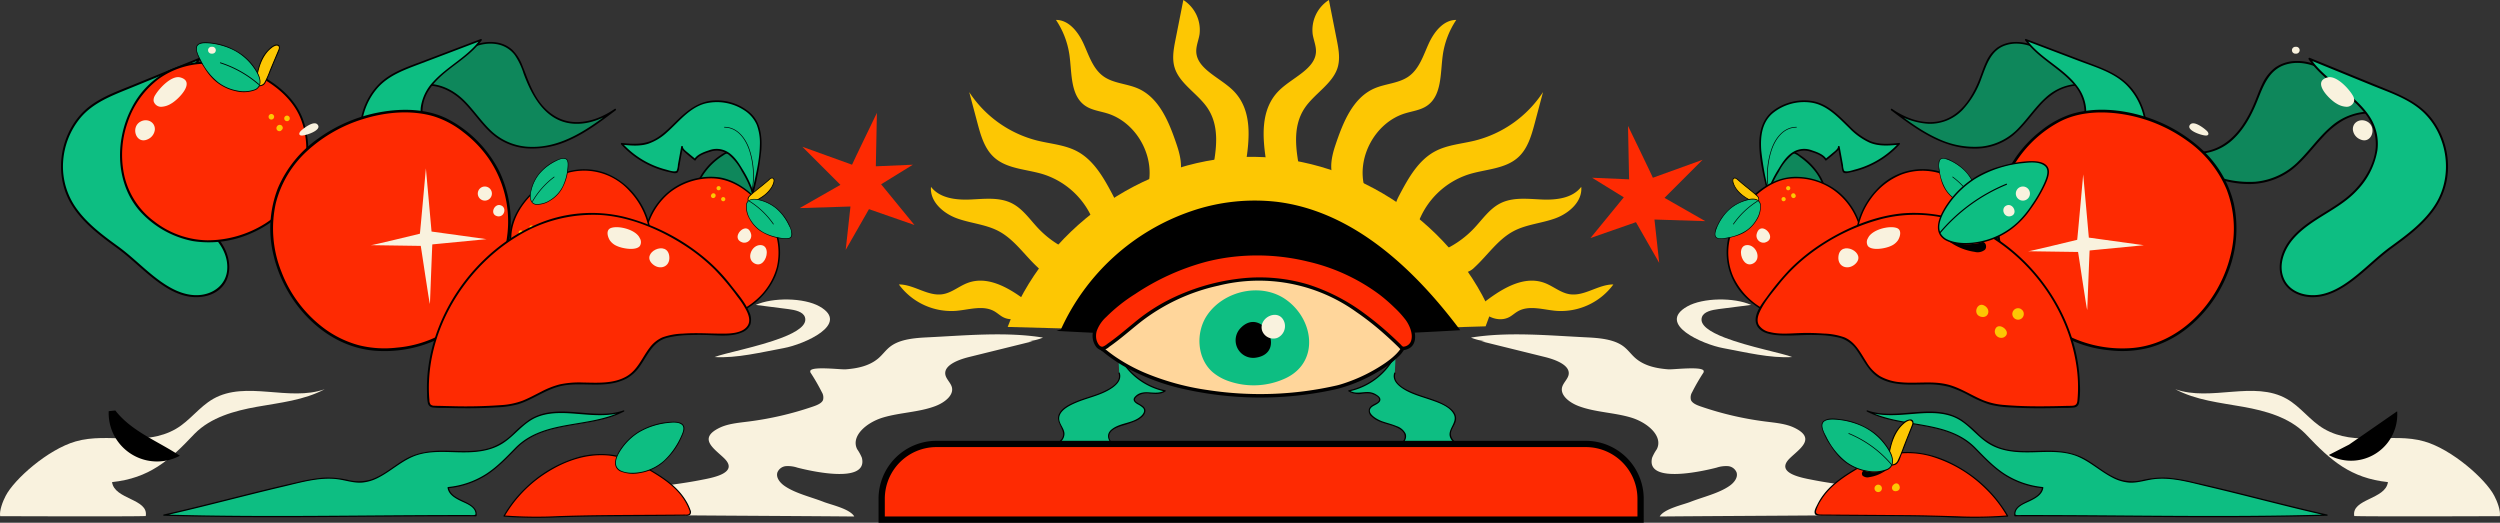<svg xmlns="http://www.w3.org/2000/svg" width="798.024" height="166.864" viewBox="0 0 798.024 166.864"><rect x="0" y="0" width="798.024" height="166.864" fill="#333333" stroke="none"/><g id="Group_289" data-name="Group 289" transform="translate(-529.871 -1748.546)"><path id="Path_28" data-name="Path 28" d="M63.125,1234.856c5.134-5.157,12.621-7.235,19.814-8.518,7.371-1.315,15.033-2.091,21.64-5.615-11.37,4.053-25.119-2.882-35.607,3.093-4.43,2.524-7.477,7.009-11.889,9.565-10.118,5.861-21.518,1-32.014,4.014-8.889,2.555-19.618,12.089-22.34,17.379h0c-.935,1.744-2.071,4.817-1.757,6.481.194.03,43.44.136,46.473-.039.968-5.557-10.02-5.247-10.752-10.84,11.852-1.257,18.273-6.889,26.052-15.129.125-.133.251-.263.379-.391" transform="translate(528.951 652.059)" fill="#f9f2de"></path><path id="Path_1901" data-name="Path 1901" d="M42.374,1234.856c-5.134-5.157-12.621-7.235-19.814-8.518-7.371-1.315-15.033-2.091-21.64-5.615,11.37,4.053,25.119-2.882,35.607,3.093,4.43,2.524,7.477,7.009,11.889,9.565,10.118,5.861,21.518,1,32.014,4.014,8.889,2.555,19.618,12.089,22.339,17.379h0c.935,1.744,2.071,4.817,1.757,6.481-.194.03-43.44.136-46.473-.039-.968-5.557,10.02-5.247,10.752-10.84-11.852-1.257-18.273-6.889-26.052-15.129-.125-.133-.251-.263-.379-.391" transform="translate(1223.315 652.059)" fill="#f9f2de"></path><path id="Path_29" data-name="Path 29" d="M48.394,1235.3a15.441,15.441,0,0,0,22.714,14.223c-7.03-4.675-15.443-7.769-20.6-14.45" transform="translate(516.176 644.5)"></path><path id="Path_31" data-name="Path 31" d="M1013.174,1249.38A14.76,14.76,0,0,0,1035,1235.416l-15.333,10.631" transform="translate(260.069 644.409)"></path><path id="Path_32" data-name="Path 32" d="M320.825,1142.38c-.187-.236.738-3.751.76-4.336a17.152,17.152,0,0,0-.555-4.924,21.491,21.491,0,0,0-6.471-9.916,1.029,1.029,0,0,0-1.484-.188,22.421,22.421,0,0,0-6.076,4.969,16.1,16.1,0,0,0-3.889,8.643,3.684,3.684,0,0,0,.365,2.479c1.427-1.608,3.835-1.849,5.981-1.726,4.26.242,8.718,1.657,11.369,5" transform="translate(448.572 674.308)" fill="#0e875b"></path><path id="Path_33" data-name="Path 33" d="M320.96,1142.142c-.094-.214.127-.836.171-1.064.108-.547.231-1.09.348-1.634a10.89,10.89,0,0,0,.253-3.156,17.774,17.774,0,0,0-3.276-9.064,26.062,26.062,0,0,0-3.15-3.7c-.4-.392-.891-1.015-1.488-1.106a2.534,2.534,0,0,0-1.529.562,21.431,21.431,0,0,0-7.074,6.682,16.328,16.328,0,0,0-2.085,4.719c-.388,1.491-.81,3.345,0,4.759a.278.278,0,0,0,.433.056c2.2-2.329,6.222-1.82,9.052-1.214a13.653,13.653,0,0,1,7.909,4.487c.224.275.612-.117.389-.389a14.388,14.388,0,0,0-8.7-4.739c-2.923-.541-6.791-.907-9.035,1.465l.433.056c-.773-1.342-.264-3.225.129-4.625a15.9,15.9,0,0,1,1.79-4.044,20.719,20.719,0,0,1,6.5-6.411,4.933,4.933,0,0,1,.944-.559,1.676,1.676,0,0,1,1.725.48q.773.739,1.488,1.537a22.944,22.944,0,0,1,2.717,3.7,15.718,15.718,0,0,1,2.3,9,23.769,23.769,0,0,1-.53,2.614c-.106.509-.418,1.347-.192,1.861.143.323.617.043.476-.278" transform="translate(448.675 674.406)"></path><path id="Path_34" data-name="Path 34" d="M313.23,1129.606c1.361-6.265,4.445-17.246.649-23.031-3.367-5.132-11.753-7.2-17.261-4.982-4.03,1.623-6.978,5.07-10.14,8.049-2.489,2.344-5.287,4.384-8.766,4.808a28.186,28.186,0,0,1-6.364-.165,28.756,28.756,0,0,0,16.86,9.068,1,1,0,0,0,.732-.08,1.016,1.016,0,0,0,.317-.68l1.342-7.345c-.145.792,3.4,3.5,4.137,4.107.793-1.546,5.317-3.3,7.136-3.219,3.25.142,5.5,2.671,7.138,5.321a39.974,39.974,0,0,1,4.213,8.508" transform="translate(456.989 680.167)" fill="#0dbe82"></path><path id="Path_35" data-name="Path 35" d="M313.4,1129.579a92.276,92.276,0,0,0,2.411-13.375c.283-4.166-.149-8.626-3.3-11.683a16.175,16.175,0,0,0-11.745-4.174c-4.985.214-8.7,3.264-12.126,6.608-2.179,2.128-4.318,4.384-7.041,5.823-3.253,1.72-6.8,1.5-10.353,1.13-.254-.027-.341.31-.195.47a29.272,29.272,0,0,0,11.967,7.892,28.135,28.135,0,0,0,3.56.985c.681.141,1.969.629,2.538.018a2.715,2.715,0,0,0,.433-1.409l.383-2.1.831-4.547-.541-.073c-.045.807,1.073,1.641,1.587,2.109.845.769,1.747,1.468,2.63,2.193a.28.28,0,0,0,.433-.056c.84-1.474,3.153-2.237,4.67-2.693a6.246,6.246,0,0,1,5.748.892,16.656,16.656,0,0,1,4.257,5.353,33.271,33.271,0,0,1,3.309,6.992c.1.338.635.194.531-.147a35.154,35.154,0,0,0-3.662-7.625c-1.248-2.083-2.655-4.227-4.809-5.472a6.841,6.841,0,0,0-5.846-.422c-1.579.513-3.8,1.31-4.673,2.843l.433-.056c-.721-.593-1.458-1.166-2.163-1.779-.474-.411-1.932-1.422-1.892-2.132.017-.306-.486-.381-.541-.073l-.7,3.848q-.176.962-.351,1.924a6.36,6.36,0,0,1-.345,1.829c-.449.738-2.71-.071-3.405-.25a28.5,28.5,0,0,1-13.988-8.434l-.195.47c2.793.293,5.721.577,8.447-.283a17.063,17.063,0,0,0,6.012-3.651c3.743-3.294,7.03-7.755,12.045-9.161a15.87,15.87,0,0,1,12.5,2.059,10.473,10.473,0,0,1,4.1,4.724,16.352,16.352,0,0,1,.982,6.471c-.087,5.03-1.394,9.927-2.461,14.813-.076.345.455.493.531.146" transform="translate(457.085 680.268)"></path><path id="Path_36" data-name="Path 36" d="M324.836,1132.371a26.316,26.316,0,0,0-.985-13.662c-1.254-3.474-3.906-6.852-7.916-6.872a.107.107,0,0,0,0,.213c4.3.021,6.864,3.914,8.009,7.606a26.463,26.463,0,0,1,.688,12.658c-.025.134.18.191.2.057" transform="translate(445.181 677.214)"></path><path id="Path_37" data-name="Path 37" d="M770.267,1142.38c.187-.236-.738-3.751-.76-4.336a17.158,17.158,0,0,1,.555-4.924,21.492,21.492,0,0,1,6.471-9.916,1.029,1.029,0,0,1,1.484-.188,22.421,22.421,0,0,1,6.076,4.969,16.1,16.1,0,0,1,3.889,8.643,3.683,3.683,0,0,1-.365,2.479c-1.427-1.608-3.835-1.849-5.981-1.726-4.26.242-8.718,1.657-11.369,5" transform="translate(324.754 674.308)" fill="#0e875b"></path><path id="Path_38" data-name="Path 38" d="M770.407,1142.437a2.821,2.821,0,0,0-.116-1.488c-.168-.853-.382-1.7-.539-2.552-.5-2.706.439-5.944,1.644-8.35a21.331,21.331,0,0,1,2.5-3.839c.453-.56.933-1.1,1.432-1.621.666-.7,1.348-1.622,2.449-1.416a6.588,6.588,0,0,1,1.869,1.159,21.8,21.8,0,0,1,1.935,1.529,21.111,21.111,0,0,1,3.109,3.359,16,16,0,0,1,2.286,4.468c.493,1.52,1.158,3.717.3,5.2l.433-.056c-2.245-2.373-6.113-2.008-9.036-1.465a14.388,14.388,0,0,0-8.7,4.739c-.222.272.165.664.389.389a13.658,13.658,0,0,1,7.909-4.487c2.83-.607,6.849-1.115,9.052,1.214a.278.278,0,0,0,.433-.056,5.683,5.683,0,0,0,.176-4.028,16.14,16.14,0,0,0-1.641-4.417,20.756,20.756,0,0,0-6.5-6.953c-.912-.627-2.238-1.828-3.341-1.022a18.059,18.059,0,0,0-3.332,3.564,18.374,18.374,0,0,0-3.827,8.68,11.607,11.607,0,0,0,.019,4.024c.126.6.264,1.2.388,1.807.06.288.347,1.07.228,1.341-.141.322.333.6.476.278" transform="translate(324.852 674.39)"></path><path id="Path_39" data-name="Path 39" d="M768.53,1129.606c-1.361-6.265-4.445-17.246-.649-23.031,3.367-5.132,11.753-7.2,17.261-4.982,4.031,1.623,6.978,5.07,10.141,8.049,2.488,2.344,5.286,4.384,8.765,4.808a28.186,28.186,0,0,0,6.364-.165,28.756,28.756,0,0,1-16.86,9.068,1,1,0,0,1-.732-.08,1.015,1.015,0,0,1-.317-.68l-1.342-7.345c.145.792-3.4,3.5-4.137,4.107-.793-1.546-5.317-3.3-7.136-3.219-3.25.142-5.5,2.671-7.138,5.321a39.971,39.971,0,0,0-4.213,8.508" transform="translate(325.668 680.167)" fill="#0dbe82"></path><path id="Path_40" data-name="Path 40" d="M768.7,1129.431a92.709,92.709,0,0,1-2.383-13.095c-.308-4.293.134-8.814,3.552-11.82a15.817,15.817,0,0,1,12.3-3.494c5.159.727,8.731,4.778,12.287,8.2a21.118,21.118,0,0,0,6.468,4.607c3,1.225,6.247.958,9.395.628-.065-.156-.13-.314-.195-.47a28.7,28.7,0,0,1-10.891,7.446,28.319,28.319,0,0,1-2.954.951c-.742.195-3.045,1.043-3.549.287a5.48,5.48,0,0,1-.312-1.655l-.383-2.1-.7-3.847c-.056-.3-.558-.236-.541.073.039.707-1.423,1.725-1.893,2.133-.705.613-1.441,1.185-2.163,1.779l.433.056c-.876-1.534-3.094-2.33-4.673-2.844a6.839,6.839,0,0,0-5.846.422c-2.154,1.245-3.562,3.389-4.809,5.472a35.17,35.17,0,0,0-3.662,7.625c-.1.339.428.485.531.146a32.894,32.894,0,0,1,3.234-6.864,16.9,16.9,0,0,1,4.332-5.481,6.211,6.211,0,0,1,5.64-.924c1.548.452,3.922,1.225,4.778,2.725a.28.28,0,0,0,.433.056c.882-.725,1.784-1.423,2.63-2.193.512-.466,1.632-1.3,1.587-2.109l-.541.073.831,4.547.383,2.1a3.234,3.234,0,0,0,.35,1.315c.549.74,1.9.226,2.621.076a28.418,28.418,0,0,0,3.56-.985,29.278,29.278,0,0,0,11.967-7.893c.145-.159.059-.5-.195-.47-3.132.329-6.376.61-9.347-.652a22.1,22.1,0,0,1-6.554-4.837c-3.485-3.393-7.078-7.217-12.139-7.935a16.574,16.574,0,0,0-12.11,3.079c-3.457,2.647-4.517,6.592-4.484,10.794.041,5.167,1.389,10.207,2.484,15.22.076.347.607.2.531-.146" transform="translate(325.767 680.269)"></path><path id="Path_41" data-name="Path 41" d="M769.735,1132.314a26.464,26.464,0,0,1,.688-12.658c1.145-3.693,3.711-7.586,8.009-7.607a.106.106,0,0,0,0-.212c-4.01.02-6.662,3.4-7.916,6.872a26.316,26.316,0,0,0-.985,13.662c.025.134.23.077.2-.057" transform="translate(324.871 677.214)"></path><path id="Path_204" data-name="Path 204" d="M194.715,1079.833a27.563,27.563,0,0,1,8.872-4.215c3.215-.712,6.83-.3,9.368,1.8,2.563,2.119,3.612,5.5,4.766,8.621,2.11,5.705,5.419,11.549,11.053,13.843,5.751,2.341,12.464.286,17.559-3.261-5.37,4.078-10.848,8.216-17.191,10.505s-13.8,2.484-19.5-1.114c-6.327-3.994-9.509-11.89-16.065-15.5a15.424,15.424,0,0,0-8.614-1.844,28.554,28.554,0,0,1,14.158-11.334" transform="translate(479.921 686.913)" fill="#0e875b"></path><path id="Path_205" data-name="Path 205" d="M194.754,1079.972c3.981-2.584,8.53-5.134,13.458-4.362a9.065,9.065,0,0,1,5.944,3.485,22.151,22.151,0,0,1,2.8,5.845c2.661,7.29,7.027,15.3,15.661,16.064,4.9.43,9.775-1.505,13.749-4.24l-.278-.476c-7.9,6-16.616,12.476-27.043,12.119a18.734,18.734,0,0,1-12.539-5.243c-3.018-2.887-5.335-6.4-8.27-9.368-3.6-3.636-8.178-5.86-13.383-5.495l.237.415a28.5,28.5,0,0,1,13.995-11.208c.329-.122.187-.655-.147-.531a29.127,29.127,0,0,0-14.323,11.46.277.277,0,0,0,.238.414c5.176-.364,9.639,1.886,13.179,5.523,2.94,3.018,5.279,6.579,8.374,9.452a19.067,19.067,0,0,0,11.748,5.083,28.123,28.123,0,0,0,13.434-2.616c5.381-2.4,10.111-5.988,14.777-9.531.275-.209.02-.681-.278-.476-3.755,2.585-8.267,4.426-12.894,4.2-4.575-.219-8.381-2.773-11.055-6.376-2.589-3.49-3.853-7.517-5.473-11.485a14.22,14.22,0,0,0-3.2-5.128,9.649,9.649,0,0,0-5.115-2.424c-5.085-.813-9.766,1.745-13.883,4.417-.3.193-.02.67.278.476" transform="translate(480.021 687.012)"></path><path id="Path_206" data-name="Path 206" d="M172.789,1125.215c5.6,4.3,10.959,11.208,17.883,13.294,3.745,1.128,8.337.411,10.66-2.735,2.265-3.068,1.7-7.529-.328-10.758-4.387-6.987-13.322-9.406-18.693-15.8-3.541-4.213-6-9.856-4.669-15.2,2.235-9,13.309-12.461,18.68-20.023l-21.045,8a40.386,40.386,0,0,0-8.848,4.211,20.841,20.841,0,0,0-6.762,25.141c2.731,5.82,8.019,9.958,13.122,13.87" transform="translate(487.105 687.259)" fill="#0dbe82"></path><path id="Path_207" data-name="Path 207" d="M172.5,1125.309c3.207,2.478,6.012,5.424,9.1,8.039,2.868,2.426,6.147,4.8,9.9,5.578,3.259.677,7.113.078,9.451-2.473,2.507-2.735,2.449-6.814,1.045-10.058-3.059-7.07-11.208-9.976-16.741-14.655-6.248-5.283-10.55-14.554-5.5-22.05,4.329-6.421,12.18-9.369,16.706-15.655a.278.278,0,0,0-.311-.4l-18.329,6.965c-5.089,1.934-10.578,3.649-14.451,7.679a21.15,21.15,0,0,0-3.219,24.679c2.959,5.14,7.772,8.849,12.4,12.4.281.215.556-.263.278-.476-4.064-3.117-8.241-6.333-11.183-10.59a19.714,19.714,0,0,1-3.5-12.955,21,21,0,0,1,5.019-12.022c3.573-4.075,8.687-5.86,13.613-7.732l19.517-7.417-.311-.4c-3.983,5.533-10.422,8.48-14.963,13.456a14.821,14.821,0,0,0-4.058,8.462,17.63,17.63,0,0,0,3.2,11.151,28.377,28.377,0,0,0,7.835,7.685c3.061,2.126,6.341,3.979,9.135,6.467,2.91,2.59,5.332,6.021,5.284,10.072-.052,4.422-3.513,7.323-7.762,7.566-4.446.255-8.454-2.235-11.784-4.924-3.449-2.786-6.476-6.059-9.988-8.771-.277-.214-.67.173-.389.389" transform="translate(487.195 687.36)"></path><path id="Path_208" data-name="Path 208" d="M70.145,1089.25c3.161-2.172,6.488-4.241,10.212-5.162s7.946-.54,10.961,1.83c3.045,2.4,4.363,6.3,5.8,9.9,2.622,6.584,6.642,13.3,13.269,15.805,6.764,2.563,14.523-.022,20.355-4.3-6.137,4.9-12.4,9.88-19.72,12.728s-16,3.289-22.745-.74c-7.483-4.47-11.415-13.575-19.153-17.586a17.96,17.96,0,0,0-10.085-1.9A33.266,33.266,0,0,1,75.2,1086.222" transform="translate(513.348 684.702)" fill="#0e875b"></path><path id="Path_209" data-name="Path 209" d="M70.193,1089.412c4.548-3.115,9.728-6.186,15.467-5.478a10.547,10.547,0,0,1,6.825,3.552,23.423,23.423,0,0,1,3.631,6.845c3.326,8.45,8.562,17.8,18.714,18.481,5.736.384,11.393-2.009,15.957-5.324l-.389-.5c-8.964,7.161-18.87,14.9-30.933,14.843a21.8,21.8,0,0,1-14.69-5.549c-3.646-3.257-6.457-7.31-9.953-10.713-4.321-4.207-9.765-6.766-15.9-6.175l.277.483a33.165,33.165,0,0,1,15.973-13.458c.379-.151.214-.771-.17-.619a33.877,33.877,0,0,0-16.356,13.752.322.322,0,0,0,.277.483,17.867,17.867,0,0,1,9.34,1.57,22.9,22.9,0,0,1,6.106,4.418c3.559,3.465,6.41,7.6,10.152,10.889a22.249,22.249,0,0,0,14.051,5.542,33.258,33.258,0,0,0,15.88-3.731c5.976-2.952,11.218-7.142,16.4-11.281.281-.225-.094-.718-.389-.5-4.295,3.119-9.512,5.4-14.906,5.269-5.171-.129-9.576-2.811-12.775-6.759-3.167-3.909-4.849-8.521-6.779-13.094a18.069,18.069,0,0,0-3.729-6.032,11.127,11.127,0,0,0-6.2-2.975c-6-.891-11.447,2.255-16.2,5.514-.339.231-.018.788.324.554" transform="translate(513.463 684.818)"></path><path id="Path_210" data-name="Path 210" d="M46.07,1142.557c6.648,4.841,13.084,12.739,21.207,14.97,4.393,1.206,9.72.24,12.335-3.49,2.55-3.637,1.764-8.817-.69-12.519-5.31-8.012-15.784-10.573-22.224-17.866-4.243-4.805-7.264-11.307-5.872-17.565,2.345-10.547,15.143-14.893,21.181-23.853L47.73,1092.15a47.06,47.06,0,0,0-10.184,5.158c-8.87,6.485-12.064,19.641-7.154,29.472,3.347,6.7,9.624,11.368,15.679,15.777" transform="translate(521.563 685.072)" fill="#0dbe82"></path><path id="Path_211" data-name="Path 211" d="M45.8,1142.715c3.864,2.834,7.251,6.25,10.994,9.234,3.43,2.733,7.361,5.389,11.784,6.089,3.775.6,8.122-.272,10.694-3.3,2.868-3.375,2.54-8.287.66-12.053-3.994-7.992-13.485-11.045-20.015-16.419a26,26,0,0,1-8.448-12.195,15.508,15.508,0,0,1,1.652-13.007c2.4-3.8,6.05-6.622,9.5-9.4,3.482-2.8,7.013-5.659,9.554-9.388.148-.217-.1-.577-.363-.471l-21.244,8.677c-5.815,2.375-12.09,4.513-16.458,9.252-7.1,7.7-8.583,19.9-3.11,28.89,3.593,5.9,9.3,10.089,14.8,14.092.334.243.654-.313.324-.554-4.83-3.519-9.8-7.151-13.35-12.037a22.957,22.957,0,0,1-4.44-14.831,24.475,24.475,0,0,1,5.486-14.254c4.028-4.839,9.9-7.072,15.572-9.387l22.593-9.227-.363-.472c-4.491,6.585-11.946,10.2-17.092,16.164a17.124,17.124,0,0,0-4.454,10.206c-.253,4.681,1.67,9.256,4.35,13a34.407,34.407,0,0,0,9.672,8.723c3.613,2.334,7.441,4.411,10.68,7.273,3.449,3.049,6.272,7.213,5.954,12.013-.322,4.875-4.346,7.9-8.994,8.213-5.095.341-9.745-2.4-13.649-5.394-4.128-3.162-7.769-6.915-11.965-9.992-.333-.245-.654.312-.324.554" transform="translate(521.669 685.19)"></path><path id="Path_212" data-name="Path 212" d="M996.6,1089.25c-3.162-2.172-6.488-4.241-10.212-5.162s-7.946-.54-10.961,1.83c-3.045,2.4-4.363,6.3-5.8,9.9-2.622,6.584-6.642,13.3-13.269,15.805-6.764,2.563-14.523-.022-20.355-4.3,6.137,4.9,12.4,9.88,19.72,12.728s16,3.289,22.745-.74c7.483-4.47,11.415-13.575,19.153-17.586a17.96,17.96,0,0,1,10.085-1.9,33.265,33.265,0,0,0-16.165-13.605" transform="translate(280.555 684.702)" fill="#0e875b"></path><path id="Path_213" data-name="Path 213" d="M996.641,1088.858c-4.313-2.954-9.126-5.821-14.538-5.661a11.951,11.951,0,0,0-6.613,2.072,13.9,13.9,0,0,0-4.218,5.382c-1.074,2.209-1.844,4.548-2.835,6.793a38.729,38.729,0,0,1-3.529,6.425c-2.835,4.09-6.835,7.372-11.867,8.153-6.048.939-12.177-1.591-16.992-5.088-.292-.212-.674.276-.389.5,8.819,7.045,18.414,14.546,30.191,15.01a22.559,22.559,0,0,0,14.85-4.475c3.894-3.015,6.78-7.066,10.135-10.622a26.666,26.666,0,0,1,6.479-5.273,17.842,17.842,0,0,1,10.275-2.046.323.323,0,0,0,.277-.483,33.882,33.882,0,0,0-16.356-13.752c-.383-.153-.55.468-.17.619a33.169,33.169,0,0,1,15.973,13.457l.277-.483a19.212,19.212,0,0,0-14.537,4.919c-3.692,3.2-6.507,7.252-9.962,10.688a22.128,22.128,0,0,1-13.964,6.74,31.847,31.847,0,0,1-16.455-3.43c-6.045-2.933-11.336-7.15-16.559-11.322l-.389.5a26.182,26.182,0,0,0,14.064,5.348,16.936,16.936,0,0,0,12.578-4.941c3.361-3.274,5.611-7.541,7.351-11.85,1.925-4.768,3.735-10.126,9.211-11.721,6.3-1.835,12.361,1.642,17.389,5.087.342.234.663-.322.324-.554" transform="translate(280.673 684.818)"></path><path id="Path_214" data-name="Path 214" d="M1027.4,1142.557c-6.648,4.841-13.085,12.739-21.207,14.97-4.393,1.206-9.72.24-12.335-3.49-2.55-3.637-1.764-8.817.69-12.519,5.31-8.012,15.784-10.573,22.224-17.866,4.244-4.805,7.264-11.307,5.872-17.565-2.345-10.547-15.143-14.893-21.181-23.853l24.279,9.916a47.06,47.06,0,0,1,10.184,5.158c8.87,6.485,12.064,19.641,7.154,29.472-3.347,6.7-9.624,11.368-15.679,15.777" transform="translate(265.615 685.072)" fill="#0dbe82"></path><path id="Path_215" data-name="Path 215" d="M1027.113,1142.162c-3.675,2.7-6.927,5.909-10.45,8.79-3.462,2.831-7.422,5.636-11.922,6.427-4.294.754-9.417-.591-11.422-4.8-2.105-4.427-.079-9.592,2.931-13.04,5.713-6.548,14.616-9.128,20.443-15.571a24.222,24.222,0,0,0,6.333-12.613,15.879,15.879,0,0,0-2.729-11.175c-4.974-7.28-13.705-10.921-18.683-18.22l-.363.472,20.064,8.194c5.831,2.381,12.3,4.434,16.834,9.022,7.346,7.44,8.984,19.7,3.53,28.659-3.533,5.806-9.165,9.925-14.567,13.861-.33.241-.01.8.324.554,4.888-3.561,9.877-7.226,13.494-12.149a23.529,23.529,0,0,0,4.625-15.021,25.264,25.264,0,0,0-5.187-14.34c-3.815-4.91-9.4-7.331-15-9.622l-23.942-9.778c-.258-.105-.513.252-.363.471,4.572,6.7,12.16,10.351,17.343,16.469a15.962,15.962,0,0,1,4.087,11.638c-.411,5.157-3.262,10.052-6.8,13.714-6.115,6.326-15.283,8.926-20.722,15.995-2.6,3.381-4.1,8.093-2.451,12.23,1.5,3.77,5.35,5.7,9.24,5.881,5.013.24,9.62-2.4,13.488-5.322,4.224-3.2,7.921-7.033,12.194-10.166.33-.242.01-.8-.324-.554" transform="translate(265.736 685.19)"></path><path id="Path_216" data-name="Path 216" d="M281.832,1149.656a21.072,21.072,0,0,1,21.694-15.777c5.5.212,11.187,4.308,14.588,8.465,5.728,7,8.3,16.339,3.765,24.643a23.951,23.951,0,0,1-18.693,12.037,18.526,18.526,0,0,1-10.874-2.36,22.307,22.307,0,0,1-10.216-12.231,26.466,26.466,0,0,1-.265-14.778" transform="translate(454.452 671.367)" fill="#fe2a02"></path><path id="Path_217" data-name="Path 217" d="M281.982,1149.617a21.7,21.7,0,0,1,7.144-11.061,21.354,21.354,0,0,1,12.78-4.542c9.094-.241,16.9,7.5,20.2,15.434a20.632,20.632,0,0,1,1.211,12.861,20.989,20.989,0,0,1-6.694,10.562c-6.537,5.7-16.63,8.009-24.394,3.4a22.592,22.592,0,0,1-9.327-10.232,25.489,25.489,0,0,1-.92-16.424.249.249,0,0,0-.48-.132,26.717,26.717,0,0,0,.35,15.177,21.737,21.737,0,0,0,7.45,10.212,19.594,19.594,0,0,0,13.167,4.336,23.885,23.885,0,0,0,12.047-4.1,22.887,22.887,0,0,0,8.3-9.775,19.9,19.9,0,0,0,.793-13.018,27.578,27.578,0,0,0-6.737-11.749c-3.162-3.3-7.349-6.179-11.945-6.894a21.454,21.454,0,0,0-14.873,3.576,21.991,21.991,0,0,0-8.553,12.235.249.249,0,0,0,.48.132" transform="translate(454.541 671.472)"></path><path id="Path_218" data-name="Path 218" d="M326.8,1142.167c3.01-1.271,6.728-3.344,7.647-6.745.133-.49.122-1.161-.355-1.335-.372-.136-.757.145-1.052.41-2.03,1.83-4.172,3.35-6.194,5.189a2.359,2.359,0,0,0-.411.442c-.466.71-.076,1.649.317,2.4" transform="translate(442.421 671.317)" fill="#fdc703"></path><path id="Path_219" data-name="Path 219" d="M326.823,1142.234c2.763-1.172,5.832-2.8,7.237-5.6a3.648,3.648,0,0,0,.533-1.989.776.776,0,0,0-1.1-.683,4.193,4.193,0,0,0-1.062.828c-.4.348-.8.688-1.213,1.025-.811.668-1.635,1.318-2.448,1.983-.491.4-.978.807-1.456,1.223a5.285,5.285,0,0,0-1.028,1c-.512.8-.068,1.783.317,2.531.076.146.3.017.22-.129-.41-.795-.826-1.778-.1-2.522a23.021,23.021,0,0,1,1.925-1.67c1.361-1.123,2.761-2.2,4.087-3.364.31-.273.867-.94,1.346-.669.358.2.3.769.219,1.1a5.955,5.955,0,0,1-.8,1.808,10.066,10.066,0,0,1-2.877,2.832,22.46,22.46,0,0,1-3.928,2.079c-.151.064-.021.284.129.22" transform="translate(442.468 671.36)"></path><path id="Path_220" data-name="Path 220" d="M325.5,1144.949a1.843,1.843,0,0,1,.784-1.252,3.979,3.979,0,0,1,2.933-.3,13.272,13.272,0,0,1,7.292,4.152c1.059,1.186,4.4,6.051,3.248,7.775-.921,1.374-6.385-.323-7.631-.823a11.11,11.11,0,0,1-5.581-5.02,8.27,8.27,0,0,1-1.045-4.533" transform="translate(442.63 668.872)" fill="#0dbe82"></path><path id="Path_221" data-name="Path 221" d="M325.565,1144.948c.522-2.234,3.321-1.635,4.928-1.137a13.221,13.221,0,0,1,4.579,2.5,16.214,16.214,0,0,1,4.025,5.477,4.786,4.786,0,0,1,.687,3.114c-.3.971-1.622.849-2.423.775a16.976,16.976,0,0,1-6.327-1.822,11.022,11.022,0,0,1-4.107-3.877,7.938,7.938,0,0,1-1.362-5.032c.021-.134-.183-.192-.2-.057a7.694,7.694,0,0,0,.989,4.484,10.933,10.933,0,0,0,3.432,3.945,16.013,16.013,0,0,0,7.428,2.555c.757.082,1.984.218,2.544-.449.615-.732.232-1.972-.051-2.75a15.946,15.946,0,0,0-4.479-6.514,13.428,13.428,0,0,0-5.452-2.771c-1.628-.4-3.934-.543-4.411,1.5-.031.133.174.19.2.057" transform="translate(442.667 668.901)"></path><path id="Path_222" data-name="Path 222" d="M315.216,1143.666a.669.669,0,0,0,0-1.338.669.669,0,0,0,0,1.338" transform="translate(445.516 669.12)" fill="#fdc703"></path><path id="Path_223" data-name="Path 223" d="M313.219,1138.906a.669.669,0,0,0,0-1.338.669.669,0,0,0,0,1.338" transform="translate(446.046 670.383)" fill="#fdc703"></path><path id="Path_224" data-name="Path 224" d="M310.889,1142.018h.023l-.178-.023.017,0-.16-.068a.035.035,0,0,1,.012.007l-.135-.1.007.007-.105-.135a.058.058,0,0,1,.007.01c-.023-.053-.046-.106-.068-.16a.059.059,0,0,1,0,.015c-.008-.06-.015-.118-.023-.178a.1.1,0,0,1,0,.026l.024-.178a.178.178,0,0,1-.012.043l.068-.16a.2.2,0,0,1-.029.049l.1-.135a.184.184,0,0,1-.031.032l.136-.105a.1.1,0,0,1-.023.013l.16-.068a.056.056,0,0,1-.016.005l.178-.024h-.012l.178.024-.011,0,.16.067-.01-.006.135.1a.059.059,0,0,1-.012-.012l.105.135a.126.126,0,0,1-.012-.021.643.643,0,0,0-.666-.32.5.5,0,0,0-.248.079l-.136.1a.661.661,0,0,0-.172.295c-.008.06-.016.119-.024.178a.664.664,0,0,0,.091.338.179.179,0,0,0,.012.021c-.035-.048.072.1.111.142l0,0h0l.135.105a.688.688,0,0,0,.174.074l.007,0,.179.024h.01c.029,0,.183-.024.09-.012-.036.005.062-.007.091-.013h.008a.935.935,0,0,0,.175-.074l.008-.005c.049-.034.1-.072.143-.11l.015-.014c.043-.044.1-.123.118-.151l.013-.019.011-.02c.028-.058.053-.118.076-.179l.006-.02a1.38,1.38,0,0,0,.027-.2.075.075,0,0,0,0-.018v0c0-.018-.021-.161-.024-.178v0l0-.008v0c0-.013-.062-.148-.068-.161l0,0a.9.9,0,0,0-.109-.142l-.007-.006-.136-.106h0l0,0a1.035,1.035,0,0,0-.168-.071l-.011,0a1.454,1.454,0,0,0-.189-.025h-.015a.737.737,0,0,0-.473.2.5.5,0,0,0-.138.215.507.507,0,0,0-.058.257l.024.178a.66.66,0,0,0,.172.3l.135.105a.673.673,0,0,0,.338.091" transform="translate(446.697 669.557)" fill="#fdc703"></path><path id="Path_225" data-name="Path 225" d="M326.741,1144.174a26.147,26.147,0,0,1,7.619,7.279c.077.112.262.005.184-.107a26.408,26.408,0,0,0-7.7-7.356c-.116-.073-.223.111-.107.184" transform="translate(442.298 668.683)"></path><path id="Path_226" data-name="Path 226" d="M239.4,1172.723A20.823,20.823,0,0,1,223,1151.9c0-5.444,3.828-11.212,7.8-14.728,6.7-5.923,15.82-8.818,24.193-4.656a23.672,23.672,0,0,1,12.6,18,18.31,18.31,0,0,1-1.918,10.827,22.045,22.045,0,0,1-11.69,10.555,26.154,26.154,0,0,1-14.584.823" transform="translate(469.824 672.245)" fill="#fe2a02"></path><path id="Path_227" data-name="Path 227" d="M239.366,1172.4a21.476,21.476,0,0,1-11.2-6.63,21.083,21.083,0,0,1-4.977-12.445c-.578-8.878,6.6-16.777,14.178-20.406a19.425,19.425,0,0,1,23.5,4.249c6.012,6.28,8.717,16.286,4.354,24.216a22.242,22.242,0,0,1-9.9,9.582,25.264,25.264,0,0,1-15.959,1.435c-.308-.071-.439.4-.131.474a26.371,26.371,0,0,0,14.98-.919,21.528,21.528,0,0,0,9.767-7.69,19.371,19.371,0,0,0,3.792-13.515,23.683,23.683,0,0,0-4.559-11.558,22.619,22.619,0,0,0-9.958-7.746,19.679,19.679,0,0,0-12.964-.215,27.324,27.324,0,0,0-11.393,7.257c-3,3.171-5.54,7.235-6.131,11.628a21.082,21.082,0,0,0,3.884,14.527,21.694,21.694,0,0,0,12.582,8.231c.308.075.439-.4.131-.474" transform="translate(469.924 672.328)"></path><path id="Path_228" data-name="Path 228" d="M233.362,1140.216a1.825,1.825,0,0,1-1.267-.726,3.932,3.932,0,0,1-.4-2.885,13.116,13.116,0,0,1,3.822-7.359c1.131-1.09,5.808-4.579,7.554-3.5,1.391.857-.076,6.318-.522,7.567a10.98,10.98,0,0,1-4.746,5.7,8.171,8.171,0,0,1-4.436,1.2" transform="translate(467.541 673.576)" fill="#0dbe82"></path><path id="Path_229" data-name="Path 229" d="M233.358,1140.07c-2.323-.462-1.72-3.441-1.242-5.083a13.063,13.063,0,0,1,2.335-4.5,16.106,16.106,0,0,1,5.308-4.126c.82-.414,2.026-1.009,2.97-.689.921.313.817,1.675.766,2.448a16.691,16.691,0,0,1-1.617,6.341,10.854,10.854,0,0,1-3.776,4.182,7.757,7.757,0,0,1-4.771,1.423c-.134-.016-.133.194,0,.21a7.681,7.681,0,0,0,4.49-1.218,10.887,10.887,0,0,0,3.785-3.692,15.955,15.955,0,0,0,2.11-7.4c.036-.734.082-1.891-.627-2.359-.765-.5-1.913-.091-2.662.218a15.766,15.766,0,0,0-6.268,4.7,13.243,13.243,0,0,0-2.52,5.547c-.313,1.615-.331,3.806,1.664,4.2.132.026.189-.176.056-.2" transform="translate(467.572 673.621)"></path><path id="Path_230" data-name="Path 230" d="M231.858,1155.975a.662.662,0,0,0,0-1.322.662.662,0,0,0,0,1.322" transform="translate(467.641 665.848)" fill="#fdc703"></path><path id="Path_231" data-name="Path 231" d="M227.234,1158.129a.661.661,0,0,0,0-1.322.661.661,0,0,0,0,1.322" transform="translate(468.869 665.276)" fill="#fdc703"></path><path id="Path_232" data-name="Path 232" d="M231.048,1159.582a.094.094,0,0,1,0-.025c-.008.058-.016.117-.023.176a.07.07,0,0,1,0-.017l-.066.158.005-.01-.1.134.008-.008-.134.1.01-.006-.158.067.017,0-.176.024a.112.112,0,0,1,.028,0l-.176-.024a.165.165,0,0,1,.045.013l-.158-.067a.206.206,0,0,1,.049.029l-.134-.1a.167.167,0,0,1,.029.028l-.1-.134a.09.09,0,0,1,.012.021l-.067-.158a.049.049,0,0,1,0,.015l-.024-.175a.031.031,0,0,1,0,.012l.024-.176,0,.012.066-.158-.006.011.1-.135a.064.064,0,0,1-.013.013l.134-.1-.018.01a.637.637,0,0,0-.315.659.492.492,0,0,0,.078.245l.1.134a.666.666,0,0,0,.292.17l.176.024a.652.652,0,0,0,.334-.09l.011-.006a1.46,1.46,0,0,0,.142-.109l.007-.006,0,0c.018-.021.072-.094.052-.068a.837.837,0,0,0,.054-.069.706.706,0,0,0,.1-.362,1.279,1.279,0,0,0-.025-.182l0-.008c-.01-.028-.028-.066-.035-.082s-.022-.056-.035-.082l-.005-.009a1.1,1.1,0,0,0-.114-.148.131.131,0,0,0-.014-.015l-.008-.007c-.042-.034-.094-.073-.137-.106l-.005,0-.019-.012-.021-.01c-.058-.026-.116-.054-.176-.074l-.021-.005c-.032-.007-.07-.01-.1-.014s-.065-.01-.1-.012h-.018a.987.987,0,0,0-.191.028.709.709,0,0,0-.3.178.569.569,0,0,0-.114.147v0c-.007.013-.062.146-.068.159v.005l0,.01c0,.026-.021.152-.023.177v.024a.5.5,0,0,0,.057.255.68.68,0,0,0,.6.406l.176-.024a.655.655,0,0,0,.292-.17l.1-.134a.657.657,0,0,0,.09-.334" transform="translate(468.038 664.734)" fill="#fdc703"></path><path id="Path_233" data-name="Path 233" d="M232.581,1141.458a25.853,25.853,0,0,1,6.9-7.8c.107-.081,0-.263-.106-.181a26.113,26.113,0,0,0-6.972,7.878.105.105,0,0,0,.181.106" transform="translate(467.332 671.475)"></path><path id="Path_234" data-name="Path 234" d="M99.877,1135.617a27.9,27.9,0,0,0,11.63-33.564c-2.389-6.891-9.769-12.515-16.345-15.221-11.078-4.56-23.9-4.221-32.673,4.724a31.719,31.719,0,0,0-8.049,28.321,24.534,24.534,0,0,0,7.18,12.866c5.292,4.874,12.241,8.2,19.432,8.231a35.046,35.046,0,0,0,18.825-5.358" transform="translate(514.748 684.617)" fill="#fe2a02"></path><path id="Path_235" data-name="Path 235" d="M99.927,1135.784a29.391,29.391,0,0,0,11.373-13.255,29.079,29.079,0,0,0,.668-19.9c-1.761-5.547-5.981-9.855-10.753-13.005a37.614,37.614,0,0,0-15.937-5.86,28.717,28.717,0,0,0-16.31,2.47,27.623,27.623,0,0,0-12.119,12.381c-5.3,10.422-4.979,24.421,3.371,33.208a30.727,30.727,0,0,0,16.264,8.933,33.142,33.142,0,0,0,18.945-2.578,34.236,34.236,0,0,0,4.5-2.4c.358-.225.028-.8-.333-.569a34.8,34.8,0,0,1-18.339,5.313,28.372,28.372,0,0,1-17.011-6.04,25.064,25.064,0,0,1-9.6-14.817,31.285,31.285,0,0,1,1.141-16.881,28.838,28.838,0,0,1,10-13.864,26.072,26.072,0,0,1,15.154-4.765,36.05,36.05,0,0,1,15.984,3.759c4.984,2.452,9.761,6.108,12.65,10.926,3.227,5.382,3.875,12.586,2.608,18.643a27.49,27.49,0,0,1-9.111,15.159,31.482,31.482,0,0,1-3.471,2.566c-.356.229-.026.8.333.569" transform="translate(514.864 684.734)"></path><path id="Path_236" data-name="Path 236" d="M112.109,1088.938c.451-4.3,1.645-9.812,5.6-12.288.57-.357,1.424-.6,1.829-.064.316.42.109,1.015-.115,1.491-1.537,3.277-2.637,6.577-4.187,9.847a3.2,3.2,0,0,1-.4.69c-.72.864-2.06.732-3.164.522" transform="translate(499.376 686.654)" fill="#fdc703"></path><path id="Path_237" data-name="Path 237" d="M112.218,1088.875c.361-3.393,1.052-7.024,3.1-9.843a8.96,8.96,0,0,1,1.927-1.966,3.606,3.606,0,0,1,1.115-.617,1.071,1.071,0,0,1,.818.024c.482.309.264.918.1,1.309-.892,2.156-1.828,4.294-2.71,6.456a30.286,30.286,0,0,1-1.717,3.9c-.674,1.146-2.071.983-3.2.776-.213-.039-.3.287-.09.327a4.292,4.292,0,0,0,2.8-.135,2.165,2.165,0,0,0,.874-.976c.35-.673.642-1.382.941-2.079.563-1.31,1.088-2.637,1.623-3.96.568-1.4,1.218-2.772,1.792-4.172.275-.672.364-1.654-.549-1.85-.856-.184-1.722.491-2.338.992a11.585,11.585,0,0,0-3.333,4.943,27.331,27.331,0,0,0-1.492,6.875c-.023.216.316.215.339,0" transform="translate(499.437 686.717)"></path><path id="Path_238" data-name="Path 238" d="M105.426,1090.188a2.439,2.439,0,0,0,1.284-1.476,5.269,5.269,0,0,0-.752-3.831,17.577,17.577,0,0,0-8.07-7.639c-1.911-.884-9.363-3.249-11.1-1.12-1.385,1.7,2.869,7.965,3.983,9.351a14.715,14.715,0,0,0,8.51,5.137c1.474.276,4.407.5,6.145-.423" transform="translate(506.054 686.924)" fill="#0dbe82"></path><path id="Path_239" data-name="Path 239" d="M105.449,1090.25c2.055-1.188,1.583-3.549.653-5.362a17.492,17.492,0,0,0-4.714-5.682,20.857,20.857,0,0,0-10.1-4.007c-1.313-.182-3.056-.386-4.232.4-.982.653-.781,1.84-.477,2.824a20.065,20.065,0,0,0,2.363,4.69,19.431,19.431,0,0,0,2.944,3.776,14.753,14.753,0,0,0,7.027,3.748,10.436,10.436,0,0,0,6.534-.382c.162-.08.02-.323-.142-.243a9.892,9.892,0,0,1-5.86.441,14.2,14.2,0,0,1-5.938-2.575,20.357,20.357,0,0,1-5.693-7.277c-.557-1.079-1.49-2.727-1.172-4,.328-1.31,2.308-1.293,3.355-1.241a21.324,21.324,0,0,1,8.549,2.337,17.527,17.527,0,0,1,5.512,4.57c1.507,1.887,4.268,6,1.247,7.746a.141.141,0,0,0,.142.243" transform="translate(506.102 686.984)"></path><path id="Path_240" data-name="Path 240" d="M118.772,1108.013a.886.886,0,0,0,0-1.772.886.886,0,0,0,0,1.772" transform="translate(497.718 678.699)" fill="#fdc703"></path><path id="Path_241" data-name="Path 241" d="M125.573,1108.71a.886.886,0,0,0,0-1.772.886.886,0,0,0,0,1.772" transform="translate(495.913 678.514)" fill="#fdc703"></path><path id="Path_242" data-name="Path 242" d="M123.261,1111.659a.116.116,0,0,0,0-.016,1.9,1.9,0,0,0-.094-.225l-.006-.012a1.375,1.375,0,0,0-.145-.188.932.932,0,0,0-.425-.248h0l-.237-.032h-.02l-.237.032h-.005l-.012,0a1.714,1.714,0,0,0-.234.1l-.023.014c-.07.048-.137.1-.2.155l-.021.021a.191.191,0,0,0-.02.023,2.293,2.293,0,0,0-.155.2l-.014.024a1.825,1.825,0,0,0-.1.235l0,.012a2.059,2.059,0,0,0-.034.246.119.119,0,0,0,0,.023c0,.014.029.223.032.237v.009a1.3,1.3,0,0,0,.093.221l0,.005c.04.062.225.283.141.184l.008.009a.966.966,0,0,0,.413.241.175.175,0,0,0,.034.008.666.666,0,0,0,.353.016.657.657,0,0,0,.329-.1.993.993,0,0,0,.408-.53c.01-.079.021-.157.032-.235a.885.885,0,0,0-.121-.447l-.139-.179a.881.881,0,0,0-.391-.228.13.13,0,0,1-.034-.009l.212.09-.019-.011.18.139-.012-.011.139.179a.047.047,0,0,1-.007-.013l.089.212a.056.056,0,0,1,0-.016c.011.079.021.157.032.236a.083.083,0,0,1,0-.023c-.011.078-.021.157-.032.235a.155.155,0,0,1,.01-.035l-.089.212a.239.239,0,0,1,.032-.054l-.138.179a.3.3,0,0,1,.053-.053l-.179.138a.258.258,0,0,1,.046-.027l-.212.089a.111.111,0,0,1,.031-.009l-.236.032h.021l-.235-.032.015,0-.212-.089.013.007-.179-.138a.077.077,0,0,1,.012.011l-.139-.179a.1.1,0,0,1,.012.02l-.089-.211c0,.009.006.018.008.026a.986.986,0,0,0,.407.529.657.657,0,0,0,.329.105.665.665,0,0,0,.353-.016l.212-.089a.888.888,0,0,0,.317-.318l.09-.211a.9.9,0,0,0,0-.471" transform="translate(496.828 677.452)" fill="#fdc703"></path><path id="Path_243" data-name="Path 243" d="M109.212,1090.729a35.056,35.056,0,0,0-12.283-6.919c-.173-.056-.248.216-.076.271a34.718,34.718,0,0,1,12.159,6.847c.136.118.336-.08.2-.2" transform="translate(503.335 684.655)"></path><path id="Path_502" data-name="Path 502" d="M193.64,1150.737a36.257,36.257,0,0,0-17.863-42.56c-8.289-4.6-20.305-3.634-29.015-.548-14.673,5.2-26.783,16.648-27.512,32.911a41.211,41.211,0,0,0,16.779,34.381,31.873,31.873,0,0,0,18.107,6.22c9.347.125,18.953-2.688,25.94-8.892a45.534,45.534,0,0,0,13.565-21.512" transform="translate(497.374 679.023)" fill="#fe2a02"></path><path id="Path_503" data-name="Path 503" d="M193.9,1150.69a37.687,37.687,0,0,0-2.022-26.358,38.359,38.359,0,0,0-15.544-16.408c-6.789-3.887-15.121-4.108-22.655-2.756a48.675,48.675,0,0,0-19.829,8.451,37.185,37.185,0,0,0-12.792,15.78,35.6,35.6,0,0,0-1.333,21.711c3.7,15.459,16.92,29.6,33.47,30.277a39.932,39.932,0,0,0,23.411-6.216,43.6,43.6,0,0,0,15.305-18.9,44.958,44.958,0,0,0,1.99-5.584.428.428,0,0,0-.826-.228,45.163,45.163,0,0,1-12.351,20.309,36.609,36.609,0,0,1-21.662,9.557,33.909,33.909,0,0,1-12.1-.745,33.163,33.163,0,0,1-11.324-5.525,40.733,40.733,0,0,1-13.449-17.917,37.17,37.17,0,0,1-1.825-21.8,33.86,33.86,0,0,1,10.1-16.849,46.758,46.758,0,0,1,17.766-10.113c7.134-2.234,15.244-3,22.5-.9a29.469,29.469,0,0,1,9.623,5.151,37.424,37.424,0,0,1,7.957,8.3,35.549,35.549,0,0,1,6.033,23.891,40.571,40.571,0,0,1-1.273,6.646.428.428,0,0,0,.826.228" transform="translate(497.525 679.183)"></path><path id="Path_1815" data-name="Path 1815" d="M643.711,1204.212l20.268,5.008c3.633.9,8.045,2.658,7.606,5.557-.217,1.438-1.67,2.605-2.073,4.019-.727,2.548,2.143,4.9,5.191,6.074,5.187,1.989,11.288,2.05,16.7,3.655s10.41,5.995,8.315,10.131a14.41,14.41,0,0,0-1.5,2.732c-2.173,8.865,18.1,3.8,20.642,3.133a9.568,9.568,0,0,1,3.558-.463,3.25,3.25,0,0,1,2.765,2.01c.517,1.627-.8,3.26-2.189,4.246-3.432,2.431-8.588,3.6-12.54,5.151-2.373.933-8.451,2.224-9.81,4.671,33.074-.293,75.514-.293,105.953-1.171-9.961-1.521-19.787-3.768-29.6-6.053-9.05-2.109-18.236-2.62-27.376-4.428-3.2-.634-12.381-2.082-7.479-6.9,3.087-3.033,8.618-6.313,1.505-9.765-2.662-1.291-5.917-1.579-9.028-1.97a103.363,103.363,0,0,1-20.882-4.839c-1.284-.444-2.675-1.017-3.112-2.041a3.2,3.2,0,0,1,.365-2.5,63.96,63.96,0,0,1,3.539-6.143.8.8,0,0,0,.119-.764c-.81-1.413-9.7-.289-11.237-.4-3.659-.273-7.514-1.036-10.395-3.469-1.466-1.239-2.464-2.782-4.042-3.936-3.044-2.226-7.6-2.609-11.809-2.813-12.008-.584-24.943-1.842-36.765.083a15.513,15.513,0,0,0,8.731.948" transform="translate(359.022 653.281)" fill="#f9f2de"></path><path id="Path_1816" data-name="Path 1816" d="M602,1216.674c-1.224,3.444,4.329,6.13,9.138,7.59s10.569,3.672,10.2,7.2c-.167,1.6-1.669,3.047-1.681,4.648-.019,2.564,3.777,4.445,7.494,5.044s7.661.38,11.339,1.079,7.281,2.838,6.8,5.381c-.311,1.636-2.231,2.993-2.462,4.635-.416,2.953,4.438,4.849,8.535,5.963l14.575,3.965c-25.214-.125-49.021,1.232-77.594.618,3.184-2.571,7.594-3.63,11.387-4.942,1.875-.648,10.231-2.644,10.7-4.719.818-3.642-9.719-3.825-10.263-7.925-.449-3.4,6.539-6.067,5.027-9.321-.914-1.968-4.365-2.7-7.124-3.607s-5.452-3.149-3.657-4.822c.92-.858,2.888-1.374,2.791-2.429-.046-.508-.6-.921-1.127-1.289-2.986-2.093-5.749.674-8.734-1.418a21.688,21.688,0,0,0,14.927-11.708" transform="translate(373.11 650.992)" fill="#0dbe82"></path><path id="Path_1817" data-name="Path 1817" d="M601.729,1216.544c-.728,2.271,1.18,4.018,2.93,5.12,2.687,1.692,5.747,2.453,8.713,3.485,2.474.861,6.081,2.052,7.366,4.577,1.382,2.713-2.415,4.942-1.026,7.669,1.262,2.478,4.8,3.473,7.309,3.886,3.85.633,7.813.323,11.637,1.139,2.587.552,7.924,2.622,5.926,6.151-.669,1.18-1.833,2.179-2.035,3.582a3.06,3.06,0,0,0,.861,2.461c2.124,2.389,5.919,3.208,8.862,4.009L665.8,1262.3c.018-.133.036-.267.054-.4-19.788-.093-39.567.71-59.354.773q-9.12.03-18.239-.156c.049.116.1.232.144.348,3.2-2.524,7.238-3.51,11.026-4.8,2.2-.748,4.464-1.293,6.648-2.1a15.645,15.645,0,0,0,3.284-1.527,2.372,2.372,0,0,0,1.209-1.5c.264-1.7-1.791-2.619-3.04-3.162-2.03-.883-4.409-1.443-6.136-2.89-2.271-1.9-.427-4.154,1.177-5.762,1.281-1.285,3.574-3.128,2.8-5.217a4.894,4.894,0,0,0-2.909-2.425c-1.525-.649-3.146-1-4.7-1.571s-5.469-2.765-3.011-4.615c.765-.576,2.717-1.143,2.563-2.4-.087-.716-.926-1.249-1.483-1.584a4.942,4.942,0,0,0-2.428-.688c-2.151-.064-4.073.733-6.044-.558l-.048.372a21.63,21.63,0,0,0,15.049-11.8c.107-.237-.245-.445-.352-.206a21.252,21.252,0,0,1-14.8,11.614.206.206,0,0,0-.049.372,6.3,6.3,0,0,0,4.47.738,8.724,8.724,0,0,1,2.493-.057c.764.133,3.206,1.076,2.729,2.212-.256.609-1.2.954-1.735,1.271a3.445,3.445,0,0,0-1.368,1.213,2.313,2.313,0,0,0,.817,2.691c2.473,2.38,6.207,2.229,9.006,4.012,1.241.791,1.951,2.02,1.234,3.418a11.922,11.922,0,0,1-2.374,2.78c-1.26,1.258-3.117,3.011-2.417,5,.607,1.722,2.693,2.563,4.234,3.2,1.074.444,2.173.83,3.236,1.3a6.26,6.26,0,0,1,2.283,1.437c1.644,1.933-1.9,3.211-3.2,3.719-2.366.923-4.836,1.505-7.236,2.32-3.862,1.311-7.943,2.327-11.2,4.9-.147.116-.017.344.144.348,20.367.433,40.721-.227,61.084-.522,5.5-.079,11.006-.122,16.509-.1a.2.2,0,0,0,.054-.4l-11.452-3.114c-3.174-.864-6.654-1.548-9.448-3.378-1.037-.679-2.173-1.69-2.08-3.051.1-1.518,1.549-2.62,2.178-3.922,1.14-2.362-.973-4.243-2.92-5.232-6.332-3.215-14.331-.258-20.381-4.228-1.313-.861-2.38-2.159-1.876-3.809.416-1.362,1.478-2.5,1.545-3.971.1-2.185-2.013-3.686-3.71-4.615-2.995-1.64-6.339-2.33-9.487-3.585-2.366-.943-7.229-3.021-6.162-6.351.081-.25-.313-.358-.393-.109" transform="translate(373.182 651.067)"></path><path id="Path_1818" data-name="Path 1818" d="M391.047,1204.212l-20.268,5.008c-3.633.9-8.045,2.658-7.606,5.557.217,1.438,1.67,2.605,2.073,4.019.726,2.548-2.143,4.9-5.192,6.074-5.186,1.989-11.287,2.05-16.7,3.655s-10.411,5.995-8.315,10.131a14.41,14.41,0,0,1,1.5,2.732c2.173,8.865-18.1,3.8-20.642,3.133a9.568,9.568,0,0,0-3.558-.463,3.25,3.25,0,0,0-2.765,2.01c-.517,1.627.8,3.26,2.189,4.246,3.432,2.431,8.588,3.6,12.539,5.151,2.373.933,8.452,2.224,9.81,4.671-33.073-.293-75.513-.293-105.952-1.171,9.961-1.521,19.788-3.768,29.6-6.053,9.05-2.109,18.236-2.62,27.376-4.428,3.2-.634,12.382-2.082,7.479-6.9-3.087-3.033-8.618-6.313-1.505-9.765,2.662-1.291,5.917-1.579,9.028-1.97a103.362,103.362,0,0,0,20.882-4.839c1.284-.444,2.675-1.017,3.112-2.041a3.2,3.2,0,0,0-.365-2.5,63.973,63.973,0,0,0-3.539-6.143.8.8,0,0,1-.119-.764c.81-1.413,9.7-.289,11.237-.4,3.66-.273,7.514-1.036,10.395-3.469,1.466-1.239,2.464-2.782,4.042-3.936,3.044-2.226,7.6-2.609,11.809-2.813,12.008-.584,24.943-1.842,36.765.083a15.513,15.513,0,0,1-8.731.948" transform="translate(468.452 653.281)" fill="#f9f2de"></path><path id="Path_1819" data-name="Path 1819" d="M464.415,1216.674c1.224,3.444-4.329,6.13-9.138,7.59s-10.569,3.672-10.2,7.2c.167,1.6,1.669,3.047,1.681,4.648.019,2.564-3.777,4.445-7.494,5.044s-7.661.38-11.338,1.079-7.281,2.838-6.8,5.381c.311,1.636,2.231,2.993,2.462,4.635.416,2.953-4.438,4.849-8.535,5.963l-14.575,3.965c25.214-.125,49.021,1.232,77.594.618-3.184-2.571-7.595-3.63-11.387-4.942-1.875-.648-10.231-2.644-10.7-4.719-.818-3.642,9.719-3.825,10.263-7.925.449-3.4-6.539-6.067-5.027-9.321.915-1.968,4.365-2.7,7.124-3.607s5.452-3.149,3.657-4.822c-.92-.858-2.888-1.374-2.791-2.429.046-.508.6-.921,1.127-1.289,2.986-2.093,5.749.674,8.735-1.418a21.688,21.688,0,0,1-14.927-11.708" transform="translate(422.71 650.992)" fill="#0dbe82"></path><path id="Path_1820" data-name="Path 1820" d="M464.146,1216.653c.918,2.864-2.665,4.768-4.769,5.752-2.885,1.348-6.022,2.008-8.947,3.258-1.983.847-4.569,2.055-5.414,4.218-1.064,2.721,2.639,5.021,1.037,7.581a7.406,7.406,0,0,1-3.76,2.6,20.609,20.609,0,0,1-5.491,1.108c-3.574.314-7.313.142-10.768,1.248-2,.642-5.082,2.046-5.22,4.519-.145,2.583,3.875,4.4,2.032,7.045a9.168,9.168,0,0,1-4.213,2.755,47.187,47.187,0,0,1-5.265,1.636l-13.013,3.539a.205.205,0,0,0,.054.4c19.789-.093,39.567.71,59.354.774q9.121.03,18.239-.156c.16,0,.291-.233.145-.348-2.87-2.265-6.394-3.329-9.819-4.443-2.234-.726-4.5-1.358-6.725-2.1a25.514,25.514,0,0,1-3.629-1.445c-.732-.377-1.865-.922-1.9-1.872-.057-1.847,3.131-2.711,4.432-3.219,1.753-.685,3.882-1.338,5.152-2.812,1.335-1.55.574-3.331-.607-4.706-.81-.944-1.756-1.76-2.586-2.686-.729-.812-1.563-1.882-1.255-3.047.427-1.61,2.47-2.328,3.862-2.812a38.765,38.765,0,0,0,4.66-1.607c1.162-.577,2.781-1.591,2.967-3.019s-1.348-2.072-2.345-2.683c-.511-.313-1.255-.734-.884-1.481a3.39,3.39,0,0,1,1.427-1.123,5.421,5.421,0,0,1,3.106-.431c1.839.178,3.477.4,5.1-.668a.206.206,0,0,0-.049-.372,21.25,21.25,0,0,1-14.805-11.614c-.107-.239-.458-.031-.352.206a21.627,21.627,0,0,0,15.049,11.8l-.048-.372c-2.964,1.942-7.039-.915-9.605,2.135-.813.966,0,1.747.853,2.272a7.076,7.076,0,0,1,1.806,1.22c.769.9.088,1.927-.632,2.589-2.633,2.419-6.7,2.031-9.421,4.283-1.93,1.6-1.027,3.6.4,5.152,1.353,1.47,4.575,3.7,3.473,6.055-.9,1.925-3.748,2.687-5.547,3.392-1.44.565-3.786,1.221-4.429,2.82-.694,1.727,1.381,2.708,2.633,3.275a68.2,68.2,0,0,0,7.748,2.589c3.981,1.251,8.344,2.386,11.673,5.011l.144-.348c-20.367.433-40.721-.227-61.084-.522-5.5-.079-11.006-.122-16.509-.1.018.133.036.267.054.4l11.972-3.256c3.078-.837,6.432-1.538,9.125-3.342,1.927-1.29,2.816-3.11,1.462-5.2-.79-1.219-2.19-2.515-1.7-4.111s2.292-2.583,3.725-3.184c3.684-1.546,7.846-1.3,11.753-1.639,2.984-.26,6.359-.815,8.692-2.865a3.648,3.648,0,0,0,1.4-2.671c-.005-1.549-1.219-2.731-1.587-4.174-.779-3.053,3.04-4.871,5.284-5.83,3.28-1.4,6.823-2.086,9.987-3.774,2.049-1.094,4.83-3.018,3.964-5.718-.079-.249-.474-.143-.393.109" transform="translate(422.782 651.067)"></path><path id="Path_1821" data-name="Path 1821" d="M712.247,1127.958c-.169-.506-7.934-16.543-7.934-16.543l.338,17.049-11.816-.506,10.128,6.246-10.635,13,14.517-5.065,7.428,13-1.52-13.842,16.206.507-13-7.427,12.154-12.154Z" transform="translate(345.239 677.326)" fill="#fe2a02"></path><path id="Path_1822" data-name="Path 1822" d="M365.39,1122.3c.168-.506,7.933-16.543,7.933-16.543l-.338,17.049,11.816-.506-10.128,6.246,10.635,13-14.517-5.065-7.428,13,1.52-13.842-16.206.507,13-7.427-12.154-12.154Z" transform="translate(436.462 678.826)" fill="#fe2a02"></path><path id="Path_1823" data-name="Path 1823" d="M593.255,1174.554c-13.244-30.118-45.755-50.654-78.642-49.674s-64.117,23.415-75.545,54.267q76.254,2.407,152.557-.192" transform="translate(412.467 673.76)" fill="#fdc703"></path><path id="Path_1873" data-name="Path 1873" d="M489.246,1119.072c2.835-9.631-3.278-20.973-12.88-23.9-2.348-.716-4.9-1.012-6.93-2.388-4.839-3.275-4.275-10.349-5.075-16.137a26.9,26.9,0,0,0-4.315-11.294c4.107-.026,7.111,3.853,8.812,7.592s2.987,7.986,6.316,10.391c3.178,2.3,7.442,2.321,11.034,3.892,6.933,3.031,10.029,10.978,12.442,18.149,1.413,4.2,2.455,9.7-1.121,12.318-2.424,1.773-6.017,1.273-8.355,3.159" transform="translate(406.899 689.553)" fill="#fdc703"></path><path id="Path_1865" data-name="Path 1865" d="M462.281,1138.71a25.535,25.535,0,0,0-16.363-15.779c-5.346-1.639-11.543-1.65-15.671-5.424-3.029-2.769-4.218-6.963-5.273-10.929q-1.31-4.926-2.621-9.853a36.688,36.688,0,0,0,21.781,15.486c4.229,1.039,8.721,1.343,12.575,3.37,5.477,2.88,8.671,8.674,11.555,14.148.989,1.877,1.965,4.229.784,5.992-1.192,1.78-3.773,1.75-5.9,1.525" transform="translate(416.904 681.225)" fill="#fdc703"></path><path id="Path_1824" data-name="Path 1824" d="M451.21,1158.72a31.176,31.176,0,0,1-11.223-7.555c-2.69-2.837-4.955-6.269-8.447-8.026-4.051-2.037-8.854-1.388-13.384-1.2s-9.675-.442-12.424-4.047c-.441,4.643,3.859,8.437,8.239,10.04s9.224,1.913,13.347,4.093c5.019,2.653,8.264,7.674,12.437,11.524a5.943,5.943,0,0,0,2.644,1.627c3.259.7,5.278-3.326,7.925-5.354" transform="translate(421.325 670.298)" fill="#fdc703"></path><path id="Path_1825" data-name="Path 1825" d="M433.989,1186.316c-5.876-4.636-13.26-9.547-20.271-6.926-2.72,1.017-5.034,3.111-7.9,3.586-4.78.792-9.2-3.139-14.047-3.109a20.8,20.8,0,0,0,18.341,8.424c4.125-.36,8.591-1.9,12.177.167.866.5,1.612,1.185,2.472,1.694,4.4,2.6,10.985-1.371,10.735-6.477" transform="translate(425.022 659.476)" fill="#fdc703"></path><path id="Path_1874" data-name="Path 1874" d="M523.43,1111.56c1.341-6.867,2.558-14.384-1.5-20.408-3.023-4.484-8.7-7.619-10.392-12.594-1.011-2.978-.414-6.163.19-9.222l2.5-12.642a11.34,11.34,0,0,1,5.172,10.962c-.309,1.932-1.175,3.818-1.035,5.765.383,5.364,7.525,8.04,11.663,12.068,6.3,6.131,5.388,15.377,4.1,23.483a2.606,2.606,0,0,1-.81,1.793,3.613,3.613,0,0,1-1.786.525l-4.593.524" transform="translate(393.376 691.851)" fill="#fdc703"></path><path id="Path_1875" data-name="Path 1875" d="M590.383,1119.072c-2.835-9.631,3.278-20.973,12.88-23.9,2.348-.716,4.9-1.012,6.93-2.388,4.839-3.275,4.275-10.349,5.075-16.137a26.9,26.9,0,0,1,4.315-11.294c-4.107-.026-7.111,3.853-8.812,7.592s-2.987,7.986-6.316,10.391c-3.178,2.3-7.443,2.321-11.034,3.892-6.933,3.031-10.029,10.978-12.442,18.149-1.413,4.2-2.455,9.7,1.121,12.318,2.424,1.773,6.017,1.273,8.355,3.159" transform="translate(375.145 689.553)" fill="#fdc703"></path><path id="Path_1866" data-name="Path 1866" d="M614.7,1138.71a25.535,25.535,0,0,1,16.363-15.779c5.346-1.639,11.543-1.65,15.671-5.424,3.029-2.769,4.218-6.963,5.273-10.929q1.31-4.926,2.621-9.853a36.687,36.687,0,0,1-21.781,15.486c-4.23,1.039-8.721,1.343-12.575,3.37-5.477,2.88-8.671,8.674-11.555,14.148-.989,1.877-1.965,4.229-.784,5.992,1.192,1.78,3.773,1.75,5.9,1.525" transform="translate(367.785 681.225)" fill="#fdc703"></path><path id="Path_1826" data-name="Path 1826" d="M626.4,1158.72a31.176,31.176,0,0,0,11.223-7.555c2.69-2.837,4.954-6.269,8.447-8.026,4.051-2.037,8.853-1.388,13.384-1.2s9.675-.442,12.424-4.047c.441,4.643-3.859,8.437-8.239,10.04s-9.224,1.913-13.348,4.093c-5.019,2.653-8.264,7.674-12.437,11.524a5.942,5.942,0,0,1-2.644,1.627c-3.259.7-5.278-3.326-7.925-5.354" transform="translate(362.74 670.298)" fill="#fdc703"></path><path id="Path_1827" data-name="Path 1827" d="M644.26,1186.316c5.876-4.636,13.26-9.547,20.271-6.926,2.72,1.017,5.034,3.111,7.9,3.586,4.78.792,9.2-3.139,14.047-3.109a20.8,20.8,0,0,1-18.341,8.424c-4.124-.36-8.591-1.9-12.177.167-.866.5-1.612,1.185-2.472,1.694-4.4,2.6-10.985-1.371-10.735-6.477" transform="translate(358.401 659.476)" fill="#fdc703"></path><path id="Path_1876" data-name="Path 1876" d="M561.927,1111.56c-1.341-6.867-2.558-14.384,1.5-20.408,3.023-4.484,8.7-7.619,10.392-12.594,1.011-2.978.414-6.163-.19-9.222l-2.5-12.642a11.34,11.34,0,0,0-5.172,10.962c.309,1.932,1.174,3.818,1.035,5.765-.383,5.364-7.525,8.04-11.663,12.068-6.3,6.131-5.388,15.377-4.1,23.483a2.607,2.607,0,0,0,.81,1.793,3.613,3.613,0,0,0,1.786.525l4.593.524" transform="translate(382.94 691.851)" fill="#fdc703"></path><path id="Path_1828" data-name="Path 1828" d="M461.7,1184.946a70.842,70.842,0,0,1,41.69-37.75,62.386,62.386,0,0,1,27.174-2.957c24.326,2.973,43.891,21.369,58.582,40.985a1109.173,1109.173,0,0,1-128.887.223" transform="translate(406.843 668.723)"></path><path id="Path_1829" data-name="Path 1829" d="M486.973,1196.446a55.98,55.98,0,0,1,89.118-.4,523.618,523.618,0,0,1-85.094.373" transform="translate(399.751 660.672)" fill="#fe2a02"></path><path id="Path_1830" data-name="Path 1830" d="M555.008,1211.83c-22.421,5.309-56.513,3.624-74.88-12.031a1.679,1.679,0,0,1-.054-2.917,59.418,59.418,0,0,1,14.441-11.409,91.631,91.631,0,0,1,14.421-6.947c11.941-4.15,25.143-3.377,37.369-.163,9.136,2.4,20.248,7.232,27.746,13.195,10.716,8.521-12.512,18.726-19.043,20.273" transform="translate(401.797 660.267)" fill="#ffd69b"></path><path id="Path_1831" data-name="Path 1831" d="M554.662,1211.1a109.911,109.911,0,0,1-41.188,1.5,81.48,81.48,0,0,1-20.438-5.639,55.487,55.487,0,0,1-8.646-4.68,42.616,42.616,0,0,1-3.888-2.914c-.516-.438-1.113-.937-.691-1.692a7.109,7.109,0,0,1,1.092-1.283q1.1-1.166,2.27-2.259a59,59,0,0,1,10.748-7.99,101.8,101.8,0,0,1,12.415-6.313,56.151,56.151,0,0,1,26.3-3.512,83.46,83.46,0,0,1,24.7,6.278,79.245,79.245,0,0,1,11.039,5.626,52.582,52.582,0,0,1,4.861,3.361,8.332,8.332,0,0,1,2.326,2.555c2.119,3.994-2.67,7.848-5.512,9.825a52.106,52.106,0,0,1-13.093,6.46c-.758.255-1.524.49-2.3.677-.693.167-.4,1.236.295,1.07a48.988,48.988,0,0,0,12.964-5.535,30.349,30.349,0,0,0,6.275-4.651,9.227,9.227,0,0,0,2.968-5.339,6.388,6.388,0,0,0-2.475-5.3,51.649,51.649,0,0,0-10.22-6.618,87.371,87.371,0,0,0-24.4-8.48c-9.12-1.7-18.636-1.921-27.67.405a61.973,61.973,0,0,0-13.27,5.37,84.206,84.206,0,0,0-11.836,7.213,60.575,60.575,0,0,0-5.377,4.564c-.765.733-1.512,1.488-2.225,2.272a2.392,2.392,0,0,0,.206,4.235q.965.805,1.975,1.555a48.591,48.591,0,0,0,4.314,2.863,69.661,69.661,0,0,0,20.186,7.677,111.241,111.241,0,0,0,43.826.764q2.391-.433,4.755-.989c.695-.163.4-1.233-.295-1.07" transform="translate(401.995 660.466)"></path><path id="Path_1832" data-name="Path 1832" d="M518.613,1167.7a69.318,69.318,0,0,1,39.478,5.8,52.789,52.789,0,0,1,18.162,13.886c2.186,2.63,4.374,9.357-1.227,9.828-15.283-15.121-31.057-24.57-53.351-21.6a67.738,67.738,0,0,0-23.185,7.721c-6.872,3.719-11.76,9.181-18.085,13.38a2.378,2.378,0,0,1-1.12.49,1.9,1.9,0,0,1-1.454-.763c-1.759-2.007-1.3-5.256.308-7.387,4.037-5.353,11.841-10.276,17.625-13.493a68.33,68.33,0,0,1,22.848-7.866" transform="translate(402.476 662.586)" fill="#fe2a02"></path><path id="Path_1833" data-name="Path 1833" d="M518.563,1168.029a68.173,68.173,0,0,1,26.164,1.233,61.306,61.306,0,0,1,22.844,10.552,51.211,51.211,0,0,1,4.658,4.041,31.885,31.885,0,0,1,3.711,4.083c1.233,1.725,2.362,4.391,1.72,6.531a2.585,2.585,0,0,1-.782,1.242,2.788,2.788,0,0,1-1.747.712c-.318-.061-.715-.6-.948-.821q-.518-.5-1.04-1-1.034-.983-2.088-1.944a99.512,99.512,0,0,0-8.19-6.737,61.267,61.267,0,0,0-18.067-9.344,54.009,54.009,0,0,0-21.222-1.964,67.745,67.745,0,0,0-24.242,7.344,59.212,59.212,0,0,0-10.2,6.9c-1.559,1.271-3.1,2.569-4.667,3.826-.814.651-1.637,1.29-2.477,1.907q-.632.464-1.277.911a5.031,5.031,0,0,1-1.471.909c-1.107.238-1.832-1.373-2.038-2.2a5.556,5.556,0,0,1,.114-2.878,11.207,11.207,0,0,1,3.031-4.422,52.238,52.238,0,0,1,9.257-7.333,76.179,76.179,0,0,1,22.6-10.256q3.146-.8,6.358-1.292c.7-.109.4-1.178-.295-1.07a71.667,71.667,0,0,0-25.174,9.171,78.452,78.452,0,0,0-10.008,6.792,36.81,36.81,0,0,0-4.362,4.11,10.013,10.013,0,0,0-2.6,4.515,5.921,5.921,0,0,0,.8,4.674,2.914,2.914,0,0,0,1.819,1.313,3.757,3.757,0,0,0,2.536-1.072c3.532-2.444,6.729-5.323,10.1-7.982a62.153,62.153,0,0,1,24.7-11.529,53.347,53.347,0,0,1,44.055,8.389,89.252,89.252,0,0,1,8.887,6.974q2.242,1.982,4.386,4.073c.558.541.97,1.248,1.806,1.136a4.86,4.86,0,0,0,1.953-.649c2.088-1.307,1.991-4.053,1.357-6.136-.9-2.974-3.016-5.192-5.173-7.342-12.482-12.447-31.185-18.048-48.545-17.111-2.187.118-4.363.351-6.529.675-.7.105-.4,1.174.295,1.07" transform="translate(402.674 662.787)"></path><path id="Path_1834" data-name="Path 1834" d="M554.469,1190.353a18.024,18.024,0,0,0-4.4-4.487c-7.946-5.668-19.974-2.851-25.243,4.983-3.724,5.538-3.21,13.865,1.859,18.2a15.947,15.947,0,0,0,4.93,2.762,24.19,24.19,0,0,0,18.016-.755c8.981-4.043,9.613-13.734,4.839-20.708" transform="translate(390.347 658.354)" fill="#0dbe82"></path><path id="Path_1835" data-name="Path 1835" d="M544.368,1208.036c10.53-1.33,2.306-16.824-4.725-9.434a5.608,5.608,0,0,0,4.725,9.434" transform="translate(386.192 654.709)"></path><path id="Path_1836" data-name="Path 1836" d="M556.7,1195.936c-1.553-4.753-8.3-1.75-7.163,2.519a3.812,3.812,0,0,0,4.812,2.446,4.1,4.1,0,0,0,2.351-4.965" transform="translate(383.178 655.532)" fill="#f9f2de"></path><path id="Path_1837" data-name="Path 1837" d="M215.084,1156.777c-17.583,10.8-29.671,32.107-27.788,52.526a1.689,1.689,0,0,0,2.03,1.869c7.683.216,15.8.412,23.476-.43,5.854-.643,10.5-4.849,16.109-6.316,3.928-1.028,8.065-.581,12.126-.607s8.4-.655,11.427-3.36c3.413-3.051,4.612-8.267,8.549-10.6a14.164,14.164,0,0,1,5.865-1.564,69.21,69.21,0,0,1,10.262-.278c3.266.155,11.086.794,12.638-3.233,1.3-3.38-3.771-8.971-5.57-11.42-7.924-10.784-20.107-18.335-32.845-22.069-12.854-3.767-25.583-1.083-36.279,5.486" transform="translate(479.352 667.197)" fill="#fe2a02"></path><path id="Path_1838" data-name="Path 1838" d="M214.82,1156.412c-14.432,8.916-25.088,24.458-27.585,41.306a49.983,49.983,0,0,0-.535,6.186q-.035,1.563.033,3.127a12.783,12.783,0,0,0,.279,3.008,1.785,1.785,0,0,0,1.559,1.288,27.441,27.441,0,0,0,3.763.134c2.756.068,5.513.115,8.27.1s5.522-.092,8.277-.279a29.617,29.617,0,0,0,7.056-1.036c4.409-1.408,8.192-4.3,12.661-5.549,5.173-1.443,10.58-.246,15.841-.879a16.779,16.779,0,0,0,5.959-1.73,12.45,12.45,0,0,0,4.223-3.877c2.49-3.5,4.087-7.805,8.6-9.1a33.141,33.141,0,0,1,7.786-.912c2.367-.094,4.728-.039,7.093.077,2.994.146,6.322.3,9.136-.912a4.764,4.764,0,0,0,2.725-2.6,5.528,5.528,0,0,0-.437-4.017c-1.363-3.187-3.815-5.915-5.916-8.636a55.62,55.62,0,0,0-9.493-9.551,65.473,65.473,0,0,0-24.414-12.1,44.3,44.3,0,0,0-28.409,2.581,52.782,52.782,0,0,0-6.472,3.38c-.336.2-.029.734.309.528a46.135,46.135,0,0,1,27.344-7.048c9.077.679,18.088,4.423,25.737,9.234a59.841,59.841,0,0,1,10.312,8.147,82.1,82.1,0,0,1,7.332,8.753,25.89,25.89,0,0,1,2.96,4.613c.652,1.395,1.165,3.1.276,4.514-1.628,2.583-5.84,2.6-8.515,2.584-4.089-.021-8.125-.317-12.218,0a20.893,20.893,0,0,0-6.518,1.206,10.192,10.192,0,0,0-4.105,3.356c-2.4,3.145-3.792,7.074-7.395,9.12-4.162,2.363-9.175,1.994-13.777,1.924a30.1,30.1,0,0,0-7.5.6,27.866,27.866,0,0,0-5.865,2.306c-2,1-3.958,2.091-6.04,2.911a23.581,23.581,0,0,1-6.878,1.4,154.732,154.732,0,0,1-15.665.333q-1.832-.036-3.665-.087c-.621-.017-1.247-.011-1.867-.054a1.76,1.76,0,0,1-1.2-.37,2.345,2.345,0,0,1-.406-1.459,44.985,44.985,0,0,1-.126-5.979c.7-16.516,9.756-32.35,22.66-42.448a56.317,56.317,0,0,1,5.126-3.564c.334-.207.027-.736-.309-.528" transform="translate(479.463 667.297)"></path><path id="Path_1839" data-name="Path 1839" d="M333.231,1199.024c-7.576,2.932-18.616,5-21.53,6.19,7.037.434,15.1-1.571,22.086-2.858,6.411-1.181,21.4-7.669,11.411-13.306-4.982-2.811-14.924-2.927-20.369-.478l10.4,1.33c2.159.276,4.714.826,5.3,2.562.86,2.53-2.536,4.717-7.3,6.561" transform="translate(446.277 657.306)" fill="#f9f2de"></path><path id="Path_1840" data-name="Path 1840" d="M266.243,1258.844c1.46.847,2.86,1.734,4.138,2.57,3.962,2.592,7.5,6.036,9.151,10.569.161.441.281,1-.049,1.332a1.325,1.325,0,0,1-.959.264l-30.78.227c-9.047.068-18.537.924-27.521.06a41.241,41.241,0,0,1,23.4-18.558,26.809,26.809,0,0,1,14-.259,34.9,34.9,0,0,1,8.628,3.8" transform="translate(470.561 639.411)" fill="#fe2a02"></path><path id="Path_1841" data-name="Path 1841" d="M266.076,1258.941c4.012,2.343,8.064,4.9,10.858,8.7a18.177,18.177,0,0,1,1.564,2.529,15.137,15.137,0,0,1,.729,1.659,2.044,2.044,0,0,1,.2.79c-.093.88-1.182.7-1.71.7l-8.062.06c-10.62.078-21.241.068-31.857.424a139.189,139.189,0,0,1-17.65-.2l.165.287a40.474,40.474,0,0,1,13.632-14.053c5.946-3.753,12.849-6.086,19.94-5.318a31.07,31.07,0,0,1,12.187,4.419.191.191,0,0,0,.192-.33,32.3,32.3,0,0,0-10.825-4.259,27.037,27.037,0,0,0-11.129.479,40.1,40.1,0,0,0-17.338,9.971,39.015,39.015,0,0,0-6.99,8.9.193.193,0,0,0,.165.287,134.351,134.351,0,0,0,16.939.226q8.591-.281,17.178-.333l17.588-.131,4.4-.032c.61,0,1.222-.006,1.832-.013a2.056,2.056,0,0,0,1.422-.292,1.416,1.416,0,0,0,.137-1.548,15.039,15.039,0,0,0-1.512-3.124c-2.793-4.549-7.354-7.5-11.865-10.129a.191.191,0,0,0-.192.33" transform="translate(470.63 639.479)"></path><path id="Path_1842" data-name="Path 1842" d="M270.052,1255.646a2.594,2.594,0,0,1-1.33-1.6,5.6,5.6,0,0,1,.889-4.051,18.669,18.669,0,0,1,8.748-7.924c2.049-.895,10.018-3.233,11.816-.932,1.432,1.834-3.233,8.393-4.448,9.839a15.627,15.627,0,0,1-9.158,5.258c-1.571.258-4.692.427-6.516-.593" transform="translate(457.717 643.15)" fill="#0dbe82"></path><path id="Path_1843" data-name="Path 1843" d="M270.085,1255.462c-2.863-1.742-.577-5.428.853-7.364a18.592,18.592,0,0,1,5.176-4.757,22.758,22.758,0,0,1,9.289-2.989c1.313-.148,3.144-.342,4.275.505,1.164.872.315,2.7-.154,3.737a23.71,23.71,0,0,1-5.35,7.676,15.446,15.446,0,0,1-7.124,3.663c-2.189.456-4.935.588-6.966-.472-.17-.089-.322.169-.151.258a10.691,10.691,0,0,0,6.258.663,15.343,15.343,0,0,0,7.037-2.951,22.622,22.622,0,0,0,6.595-8.776c.437-.981,1.158-2.571.468-3.6-.749-1.117-2.556-1.136-3.735-1.091a22.494,22.494,0,0,0-10.593,3.119,18.885,18.885,0,0,0-6.011,5.926c-1.285,2.023-2.613,5.134-.018,6.711.165.1.315-.158.151-.258" transform="translate(457.759 643.205)"></path><path id="Path_1890" data-name="Path 1890" d="M874.81,1079.833a27.564,27.564,0,0,0-8.872-4.215c-3.215-.712-6.83-.3-9.368,1.8-2.563,2.119-3.612,5.5-4.766,8.621-2.11,5.705-5.419,11.549-11.053,13.843-5.751,2.341-12.464.286-17.559-3.261,5.37,4.078,10.848,8.216,17.191,10.505s13.8,2.484,19.5-1.114c6.327-3.994,9.509-11.89,16.065-15.5a15.424,15.424,0,0,1,8.614-1.844,28.554,28.554,0,0,0-14.158-11.334" transform="translate(310.5 686.913)" fill="#0e875b"></path><path id="Path_1891" data-name="Path 1891" d="M874.857,1079.5c-3.712-2.409-7.827-4.735-12.4-4.564a10.39,10.39,0,0,0-5.673,1.809,11.462,11.462,0,0,0-3.517,4.506c-.911,1.909-1.525,3.941-2.314,5.9a33.875,33.875,0,0,1-2.835,5.612c-2.334,3.65-5.688,6.667-10.049,7.5-5.213,1-10.583-1.053-14.83-3.976-.3-.2-.554.267-.278.475,7.764,5.9,16.235,12.162,26.427,12.207a19.313,19.313,0,0,0,12.328-4.1c3.293-2.652,5.686-6.2,8.485-9.323a22.882,22.882,0,0,1,5.563-4.758,15.342,15.342,0,0,1,8.708-1.938.277.277,0,0,0,.238-.414,29.13,29.13,0,0,0-14.324-11.461c-.333-.123-.477.409-.146.532a28.5,28.5,0,0,1,13.994,11.207l.238-.414a16.453,16.453,0,0,0-12.233,4.4c-3.142,2.818-5.486,6.377-8.384,9.426a19.061,19.061,0,0,1-11.946,6.168,27.361,27.361,0,0,1-14.19-2.606c-5.261-2.4-9.9-5.92-14.481-9.4q-.14.237-.278.475a22.622,22.622,0,0,0,12.013,4.293,14.514,14.514,0,0,0,10.717-4.351,28.568,28.568,0,0,0,6.095-10.177c1.6-4.18,2.957-8.983,7.7-10.527,5.387-1.756,10.69,1.111,15.1,3.972.3.193.575-.284.278-.476" transform="translate(310.593 687.013)"></path><path id="Path_1896" data-name="Path 1896" d="M902.691,1125.215c-5.6,4.3-10.959,11.208-17.883,13.294-3.745,1.128-8.337.411-10.66-2.735-2.265-3.068-1.7-7.529.328-10.758,4.387-6.987,13.322-9.406,18.693-15.8,3.541-4.213,6-9.856,4.669-15.2-2.235-9-13.309-12.461-18.68-20.023l21.045,8a40.385,40.385,0,0,1,8.848,4.211,20.841,20.841,0,0,1,6.761,25.141c-2.731,5.82-8.019,9.958-13.122,13.87" transform="translate(297.362 687.259)" fill="#0dbe82"></path><path id="Path_1897" data-name="Path 1897" d="M902.393,1124.92c-3.131,2.42-5.878,5.286-8.883,7.852-2.915,2.489-6.273,4.956-10.126,5.672s-8.456-.583-9.993-4.524c-1.521-3.9.3-8.165,2.911-11.111,4.917-5.542,12.422-7.963,17.152-13.729a20.719,20.719,0,0,0,4.822-10.466,13.66,13.66,0,0,0-2.668-9.757c-4.446-6.046-11.916-8.992-16.314-15.1l-.311.4,17.141,6.514c5.118,1.945,10.822,3.574,14.864,7.456a20.589,20.589,0,0,1,3.737,24.416c-2.9,5.119-7.687,8.809-12.277,12.329-.278.213,0,.692.278.476,4.106-3.149,8.3-6.385,11.3-10.666a20.213,20.213,0,0,0,3.679-13.1,21.735,21.735,0,0,0-4.637-11.989c-3.386-4.231-8.3-6.222-13.231-8.095l-20.705-7.869a.278.278,0,0,0-.311.4c4.063,5.643,10.624,8.615,15.2,13.739a13.683,13.683,0,0,1,3.762,10.253,20.166,20.166,0,0,1-5.714,11.795c-5.149,5.45-12.889,7.9-17.343,14.078-2.124,2.949-3.242,7.013-1.735,10.485,1.429,3.3,4.968,4.833,8.406,4.8,4.21-.04,7.985-2.381,11.175-4.925,3.541-2.825,6.624-6.179,10.21-8.951.281-.216-.112-.6-.389-.389" transform="translate(297.465 687.36)"></path><path id="Path_1844" data-name="Path 1844" d="M794.228,1149.656a21.072,21.072,0,0,0-21.694-15.777c-5.5.212-11.187,4.308-14.588,8.465-5.728,7-8.3,16.339-3.765,24.643a23.951,23.951,0,0,0,18.693,12.037,18.525,18.525,0,0,0,10.873-2.36,22.306,22.306,0,0,0,10.216-12.231,26.465,26.465,0,0,0,.265-14.778" transform="translate(329.435 671.367)" fill="#fe2a02"></path><path id="Path_1845" data-name="Path 1845" d="M794.381,1149.5a22.165,22.165,0,0,0-7.272-11.281,21.847,21.847,0,0,0-12.827-4.677c-9.423-.374-17.513,7.471-20.949,15.7a20.137,20.137,0,0,0,5.576,24c6.665,5.817,16.927,8.189,24.876,3.552a23.008,23.008,0,0,0,9.735-10.739,26.073,26.073,0,0,0,.861-16.55.249.249,0,0,0-.48.132,26.2,26.2,0,0,1-.35,14.913,21.3,21.3,0,0,1-7.445,10.087,19.084,19.084,0,0,1-12.692,4.095,23.354,23.354,0,0,1-11.68-3.954,22.485,22.485,0,0,1-8.117-9.393,19.37,19.37,0,0,1-.865-12.915,27.07,27.07,0,0,1,6.409-11.319c3.04-3.247,7.058-6.071,11.5-6.9a20.777,20.777,0,0,1,14.664,3.281,21.426,21.426,0,0,1,8.578,12.108.249.249,0,0,0,.48-.132" transform="translate(329.522 671.455)"></path><path id="Path_1877" data-name="Path 1877" d="M761.9,1142.167c-3.01-1.271-6.728-3.344-7.647-6.745-.133-.49-.122-1.161.355-1.335.372-.136.757.145,1.052.41,2.03,1.83,4.172,3.35,6.2,5.189a2.382,2.382,0,0,1,.41.442c.466.71.076,1.649-.317,2.4" transform="translate(328.82 671.317)" fill="#fdc703"></path><path id="Path_1878" data-name="Path 1878" d="M761.916,1142.017c-2.42-1.027-4.965-2.354-6.546-4.529a6.693,6.693,0,0,1-.923-1.749,2.648,2.648,0,0,1-.188-.882.921.921,0,0,1,.122-.513c.273-.386.764-.109,1.039.115.671.547,1.306,1.14,1.977,1.689s1.349,1.088,2.021,1.634c.78.634,1.557,1.274,2.3,1.954a1.449,1.449,0,0,1,.582,1.208,3.79,3.79,0,0,1-.509,1.479c-.075.146.145.275.221.129a2.879,2.879,0,0,0,.443-2.284,2.3,2.3,0,0,0-.675-.822c-.414-.373-.837-.737-1.265-1.094-.826-.691-1.67-1.36-2.507-2.038-.818-.663-1.6-1.366-2.4-2.038-.439-.364-1.16-.634-1.485.019a2.425,2.425,0,0,0,.229,1.889,8.743,8.743,0,0,0,2.809,3.458,20.508,20.508,0,0,0,4.634,2.594c.15.064.281-.156.129-.22" transform="translate(328.87 671.357)"></path><path id="Path_1846" data-name="Path 1846" d="M760.945,1144.949a1.842,1.842,0,0,0-.784-1.252,3.979,3.979,0,0,0-2.933-.3,13.27,13.27,0,0,0-7.292,4.152c-1.059,1.186-4.4,6.051-3.248,7.775.921,1.374,6.385-.323,7.631-.823a11.11,11.11,0,0,0,5.581-5.02,8.27,8.27,0,0,0,1.045-4.533" transform="translate(330.872 668.872)" fill="#0dbe82"></path><path id="Path_1847" data-name="Path 1847" d="M761.005,1144.86c-.875-3.748-7-.781-8.832.485a15.744,15.744,0,0,0-5.159,6.456,4.9,4.9,0,0,0-.651,3.076c.229.859,1.07,1.009,1.855,1.019a14.3,14.3,0,0,0,3.811-.624,15.635,15.635,0,0,0,3.312-1.21,11.2,11.2,0,0,0,4.338-4.1,8.072,8.072,0,0,0,1.327-5.1c-.022-.134-.226-.078-.2.056a7.575,7.575,0,0,1-1.034,4.451,10.774,10.774,0,0,1-3.382,3.8,15.81,15.81,0,0,1-6.314,2.327c-.865.154-2.242.446-3.058-.047-.87-.526-.437-1.929-.171-2.676a16.114,16.114,0,0,1,3.521-5.63,13.194,13.194,0,0,1,4.854-3.143c1.673-.617,5.006-1.559,5.583.915.031.133.236.076.2-.056" transform="translate(330.915 668.933)"></path><path id="Path_1879" data-name="Path 1879" d="M776.021,1143.666a.669.669,0,0,0,0-1.338.669.669,0,0,0,0,1.338" transform="translate(323.194 669.12)" fill="#fdc703"></path><path id="Path_1880" data-name="Path 1880" d="M778.018,1138.906a.669.669,0,0,0,0-1.338.669.669,0,0,0,0,1.338" transform="translate(322.664 670.383)" fill="#fdc703"></path><path id="Path_1881" data-name="Path 1881" d="M780.271,1140.681h-.023l-.178.024-.01,0a1.071,1.071,0,0,0-.167.07l-.007,0a1.067,1.067,0,0,0-.141.109.578.578,0,0,0-.114.148.73.73,0,0,0-.1.368,1.242,1.242,0,0,0,.026.2.193.193,0,0,0,0,.02l0,.01,0,0c.021.054.046.111.069.164a.179.179,0,0,0,.01.021.161.161,0,0,0,.012.019l.007.01.106.138,0,0,.015.016.007.006h0c.026.022.109.085.136.106l0,0,.016.009.161.068h.014a.716.716,0,0,0,.372,0l.009,0,.16-.068h0l0,0a1.1,1.1,0,0,0,.143-.109l.008-.009c.018-.022.052-.067.053-.069s.038-.046.054-.07l0-.005.007-.013a.489.489,0,0,0,.079-.248.687.687,0,0,0-.32-.667l-.159-.067a.664.664,0,0,0-.356,0l-.16.067a.663.663,0,0,0-.239.24.124.124,0,0,1-.013.021l.1-.135-.012.012.135-.1a.047.047,0,0,1-.01.007l.16-.068-.011,0,.178-.024h-.012l.178.024a.05.05,0,0,1-.016,0l.16.067a.079.079,0,0,1-.023-.013l.136.105a.184.184,0,0,1-.031-.032l.1.136a.221.221,0,0,1-.029-.05l.068.16a.173.173,0,0,1-.013-.043l.024.178a.1.1,0,0,1,0-.026c-.008.06-.015.119-.023.178a.048.048,0,0,1,0-.015l-.068.159a.053.053,0,0,1,.007-.01l-.1.135.007-.007-.135.1a.034.034,0,0,1,.012-.007l-.16.068.017,0-.178.024a.083.083,0,0,1,.023,0,.645.645,0,0,0,.611-.411.508.508,0,0,0,.058-.257l-.024-.178a.662.662,0,0,0-.172-.3l-.135-.105a.674.674,0,0,0-.338-.091" transform="translate(322.09 669.557)" fill="#fdc703"></path><path id="Path_1867" data-name="Path 1867" d="M762.011,1143.991a26.416,26.416,0,0,0-7.7,7.355c-.078.113.107.22.184.107a26.155,26.155,0,0,1,7.619-7.279c.115-.073.009-.256-.107-.184" transform="translate(328.789 668.683)"></path><path id="Path_1848" data-name="Path 1848" d="M836.136,1172.723a20.823,20.823,0,0,0,16.4-20.824c0-5.444-3.828-11.212-7.8-14.728-6.7-5.923-15.82-8.818-24.193-4.656a23.672,23.672,0,0,0-12.6,18,18.31,18.31,0,0,0,1.918,10.827,22.045,22.045,0,0,0,11.69,10.555,26.154,26.154,0,0,0,14.584.823" transform="translate(314.585 672.245)" fill="#fe2a02"></path><path id="Path_1849" data-name="Path 1849" d="M836.116,1172.874a20.987,20.987,0,0,0,16.515-19.248c.727-9.216-6.623-17.466-14.532-21.2a19.909,19.909,0,0,0-23.968,4.389c-6.089,6.359-8.873,16.482-4.567,24.563a22.709,22.709,0,0,0,10.212,10.007,25.8,25.8,0,0,0,16.339,1.484c.309-.071.178-.545-.131-.474a26,26,0,0,1-14.453-.823,20.957,20.957,0,0,1-9.9-7.791,18.878,18.878,0,0,1-3.559-13.036,23.237,23.237,0,0,1,4.41-11.2,22.056,22.056,0,0,1,9.746-7.631,19.23,19.23,0,0,1,12.7-.215,26.809,26.809,0,0,1,10.976,6.921c3.061,3.167,5.7,7.318,6.222,11.774a20.744,20.744,0,0,1-3.853,14,21.184,21.184,0,0,1-12.287,8c-.307.075-.177.549.131.474" transform="translate(314.671 672.331)"></path><path id="Path_1882" data-name="Path 1882" d="M853.987,1140.216a1.822,1.822,0,0,0,1.266-.726,3.932,3.932,0,0,0,.405-2.885,13.117,13.117,0,0,0-3.823-7.359c-1.131-1.09-5.807-4.579-7.554-3.5-1.392.857.076,6.318.523,7.567a10.979,10.979,0,0,0,4.745,5.7,8.172,8.172,0,0,0,4.437,1.2" transform="translate(305.058 673.576)" fill="#0dbe82"></path><path id="Path_1883" data-name="Path 1883" d="M853.975,1140.275c3.737-.744,1.025-6.9-.165-8.77a15.588,15.588,0,0,0-6.186-5.323,4.73,4.73,0,0,0-3.03-.738c-.779.2-.973.936-1.028,1.658a13.232,13.232,0,0,0,.442,3.815,16.162,16.162,0,0,0,1.009,3.243,11.091,11.091,0,0,0,3.862,4.544,8.043,8.043,0,0,0,5.068,1.576c.132-.016.134-.226,0-.21a7.515,7.515,0,0,1-4.384-1.189,10.633,10.633,0,0,1-3.585-3.423,15.609,15.609,0,0,1-2.117-6.532,4.678,4.678,0,0,1,.178-2.86c.536-.839,1.885-.38,2.61-.1a15.854,15.854,0,0,1,5.4,3.64,13.058,13.058,0,0,1,2.969,4.932c.557,1.687,1.38,5.037-1.1,5.531-.132.026-.076.229.056.2" transform="translate(305.098 673.619)"></path><path id="Path_1887" data-name="Path 1887" d="M859.384,1155.975a.662.662,0,0,0,0-1.322.662.662,0,0,0,0,1.322" transform="translate(301.063 665.848)" fill="#fdc703"></path><path id="Path_1892" data-name="Path 1892" d="M864.009,1158.129a.661.661,0,0,0,0-1.322.661.661,0,0,0,0,1.322" transform="translate(299.835 665.276)" fill="#fdc703"></path><path id="Path_1888" data-name="Path 1888" d="M861.425,1159.582a.134.134,0,0,0,0-.024,1.567,1.567,0,0,0-.025-.184l0-.009a1,1,0,0,0-.071-.164l0,0c0-.007-.1-.129-.1-.134v0l-.006-.005c-.02-.018-.145-.113-.068-.053.054.042-.046-.038-.068-.053l0,0,0,0h0c-.01,0-.149-.064-.159-.067l-.008,0c-.029-.007-.087-.012-.1-.013a.938.938,0,0,0-.1-.012.88.88,0,0,0-.106.012,1.033,1.033,0,0,0-.107.016l-.021.007-.005,0c-.054.022-.109.045-.162.068l-.01.005a.092.092,0,0,0-.02.011,1.793,1.793,0,0,0-.151.115l-.016.014-.007.007,0,0,0,0c-.026.032-.08.1-.1.135a.093.093,0,0,0-.01.015,1.571,1.571,0,0,0-.07.165l0,.009c-.006.029-.011.079-.012.091a.892.892,0,0,0-.012.092.939.939,0,0,0,.023.184.585.585,0,0,0,.072.174.927.927,0,0,0,.109.141l.008.008a1.4,1.4,0,0,0,.143.11l.013.007a.484.484,0,0,0,.245.079.679.679,0,0,0,.659-.316l.066-.157a.667.667,0,0,0,0-.352l-.066-.158a.667.667,0,0,0-.237-.237l-.018-.01.134.1a.066.066,0,0,1-.013-.013l.1.135-.007-.011c.022.052.044.105.067.158a.031.031,0,0,1,0-.012c.007.059.016.117.024.176a.029.029,0,0,1,0-.012c-.008.059-.016.117-.024.175l0-.015-.066.158a.088.088,0,0,1,.012-.021l-.1.134a.2.2,0,0,1,.029-.028l-.134.1a.225.225,0,0,1,.049-.029l-.158.067a.163.163,0,0,1,.046-.013l-.176.024a.112.112,0,0,1,.028,0l-.176-.024.016,0-.158-.067.01.006-.134-.1.009.008-.1-.134.006.01c-.023-.052-.045-.105-.067-.158a.072.072,0,0,1,0,.017c-.008-.059-.016-.118-.023-.176a.1.1,0,0,1,0,.025.5.5,0,0,0,.057.255.68.68,0,0,0,.6.406l.176-.024a.655.655,0,0,0,.292-.17l.1-.134a.651.651,0,0,0,.09-.334" transform="translate(300.759 664.734)" fill="#fdc703"></path><path id="Path_1884" data-name="Path 1884" d="M856.725,1141.353a26.113,26.113,0,0,0-6.972-7.878c-.108-.082-.213.1-.106.181a25.867,25.867,0,0,1,6.9,7.8.105.105,0,0,0,.181-.106" transform="translate(303.49 671.475)"></path><path id="Path_1898" data-name="Path 1898" d="M870.63,1150.737a36.257,36.257,0,0,1,17.863-42.56c8.289-4.6,20.305-3.634,29.015-.548,14.673,5.2,26.783,16.648,27.512,32.911a41.211,41.211,0,0,1-16.779,34.381,31.873,31.873,0,0,1-18.107,6.22c-9.347.125-18.953-2.688-25.94-8.892a45.534,45.534,0,0,1-13.565-21.512" transform="translate(298.303 679.023)" fill="#fe2a02"></path><path id="Path_1893" data-name="Path 1893" d="M870.892,1150.452a36.766,36.766,0,0,1,2.059-25.952,37.565,37.565,0,0,1,15.36-15.987c6.673-3.751,14.966-3.833,22.31-2.427a48.1,48.1,0,0,1,18.96,8.187,36.2,36.2,0,0,1,12.549,15.458,34.794,34.794,0,0,1,1.285,21.14c-3.618,15.121-16.562,29.087-32.8,29.655a39.209,39.209,0,0,1-22.822-6.105c-6.574-4.355-11.721-11.148-14.878-18.315a43.454,43.454,0,0,1-2.023-5.654.428.428,0,0,0-.826.228,45.993,45.993,0,0,0,12.789,20.893,37.5,37.5,0,0,0,21.751,9.571,34.758,34.758,0,0,0,12.625-.744,33.748,33.748,0,0,0,11.529-5.611,41.768,41.768,0,0,0,13.688-18.034,38.075,38.075,0,0,0,2.009-22.526,34.669,34.669,0,0,0-10.352-17.352,47.7,47.7,0,0,0-18.4-10.414c-7.332-2.244-15.682-2.975-23.1-.706a30.731,30.731,0,0,0-9.739,5.357,38.382,38.382,0,0,0-7.954,8.369,36.3,36.3,0,0,0-6.114,24.657,41.985,41.985,0,0,0,1.268,6.54.428.428,0,0,0,.826-.228" transform="translate(298.455 679.195)"></path><path id="Path_1850" data-name="Path 1850" d="M839.44,1156.777c17.583,10.8,29.671,32.107,27.788,52.526a1.689,1.689,0,0,1-2.03,1.869c-7.683.216-15.8.412-23.476-.43-5.854-.643-10.5-4.849-16.109-6.316-3.928-1.028-8.065-.581-12.126-.607s-8.4-.655-11.427-3.36c-3.413-3.051-4.612-8.267-8.549-10.6a14.164,14.164,0,0,0-5.865-1.564,69.217,69.217,0,0,0-10.262-.278c-3.265.155-11.086.794-12.637-3.233-1.3-3.38,3.771-8.971,5.57-11.42,7.924-10.784,20.107-18.335,32.845-22.069,12.854-3.767,25.583-1.083,36.279,5.486" transform="translate(326.071 667.197)" fill="#fe2a02"></path><path id="Path_1851" data-name="Path 1851" d="M839.166,1156.931c14.081,8.7,24.485,23.747,27.177,40.13a45.447,45.447,0,0,1,.459,12.131c-.1.925-.463,1.462-1.443,1.551-.663.061-1.343.043-2.008.06q-1.92.052-3.839.09c-2.588.049-5.177.069-7.765.025-2.694-.046-5.388-.161-8.073-.392a22.718,22.718,0,0,1-6.8-1.483c-4.03-1.641-7.671-4.241-11.972-5.186-4.81-1.056-9.749-.115-14.6-.613a15.866,15.866,0,0,1-6.584-1.977,13.33,13.33,0,0,1-4.227-4.444c-1.935-3.013-3.591-6.476-7.1-7.919a21.674,21.674,0,0,0-6.621-1.189,68.956,68.956,0,0,0-7.967-.143c-3.012.119-6.107.414-9.069-.316a5.425,5.425,0,0,1-3.609-2.264c-.815-1.449-.21-3.192.465-4.572,1.5-3.07,3.871-5.8,5.988-8.469a55.676,55.676,0,0,1,9.272-9.157,65.012,65.012,0,0,1,23.751-11.723,43.661,43.661,0,0,1,28.391,2.605,52.978,52.978,0,0,1,6.182,3.253c.336.206.644-.323.308-.528A46.649,46.649,0,0,0,811.5,1149.3c-9.166.757-18.261,4.552-25.972,9.45a60.2,60.2,0,0,0-10.6,8.5,83.714,83.714,0,0,0-7.363,8.926c-1.644,2.207-4.416,5.79-3.164,8.743,1.162,2.739,4.812,3.232,7.409,3.379,3.939.222,7.883-.272,11.831-.094a30.32,30.32,0,0,1,7.724.985,9.936,9.936,0,0,1,5.118,4.028c2.318,3.3,3.883,7.08,7.669,9,4.249,2.15,9.149,1.8,13.758,1.737a26.978,26.978,0,0,1,8.07.822,37.763,37.763,0,0,1,6.4,2.807,38.042,38.042,0,0,0,6.259,2.747,31.575,31.575,0,0,0,7.127.973c5.507.355,11.031.286,16.545.147a24.945,24.945,0,0,0,3.415-.126,1.808,1.808,0,0,0,1.615-1.536,26.715,26.715,0,0,0,.253-6.023c-.43-17.054-9.734-33.507-23.084-43.865a57.351,57.351,0,0,0-5.033-3.49c-.336-.207-.643.322-.308.528" transform="translate(326.191 667.306)"></path><path id="Path_1868" data-name="Path 1868" d="M845.9,1151.839a4.149,4.149,0,0,1-2.128-2.556c-.585-2.193.313-4.5,1.422-6.484a29.886,29.886,0,0,1,14-12.685c3.281-1.432,16.037-5.174,18.913-1.49,2.292,2.935-5.175,13.433-7.121,15.748a25.017,25.017,0,0,1-14.659,8.415c-2.515.413-7.51.684-10.431-.948" transform="translate(305.088 673.175)" fill="#0dbe82"></path><path id="Path_1869" data-name="Path 1869" d="M845.941,1151.544c-4.409-2.6-1.157-8.22.986-11.261a29.714,29.714,0,0,1,8.266-7.891,36.192,36.192,0,0,1,15.265-5.034c2.126-.24,5.142-.557,6.947.885,1.641,1.31.49,3.977-.175,5.518a42.247,42.247,0,0,1-3.949,6.906,31.586,31.586,0,0,1-4.573,5.574,24.725,24.725,0,0,1-11.512,6.036c-3.513.749-8,1.009-11.255-.734-.272-.146-.513.267-.242.413,2.971,1.59,6.8,1.5,10.054,1.056a24.521,24.521,0,0,0,11.182-4.684,27.54,27.54,0,0,0,5.97-6.283,47.3,47.3,0,0,0,4.5-7.5c.738-1.6,1.992-4.224.956-5.956-1.11-1.855-4.04-1.918-5.913-1.859a38,38,0,0,0-8.931,1.559,31.673,31.673,0,0,0-7.581,3.09,30.265,30.265,0,0,0-9.662,9.015c-2.226,3.258-5.1,8.892-.568,11.562a.24.24,0,0,0,.242-.413" transform="translate(305.164 673.263)"></path><path id="Path_1899" data-name="Path 1899" d="M878.443,1190.963a1.829,1.829,0,1,0,.455.4" transform="translate(296.578 656.245)" fill="#fdc703"></path><path id="Path_1889" data-name="Path 1889" d="M862.9,1189.615c1.872,1.418.749,4.041-1.6,3.3-2.676-.842-.9-5.2,1.6-3.3" transform="translate(300.739 656.693)" fill="#fdc703"></path><path id="Path_1894" data-name="Path 1894" d="M868.025,1200.01c.565-3.713,5.993.238,2.921,1.984a2.071,2.071,0,0,1-2.921-1.984" transform="translate(298.604 654.216)" fill="#fdc703"></path><path id="Path_1852" data-name="Path 1852" d="M745.161,1199.024c7.576,2.932,18.616,5,21.53,6.19-7.037.434-15.1-1.571-22.086-2.858-6.411-1.181-21.4-7.669-11.411-13.306,4.982-2.811,14.924-2.927,20.369-.478l-10.4,1.33c-2.159.276-4.714.826-5.3,2.562-.86,2.53,2.536,4.717,7.3,6.561" transform="translate(335.278 657.306)" fill="#f9f2de"></path><path id="Path_1885" data-name="Path 1885" d="M844.4,1152.2a55.178,55.178,0,0,1,21.049-15.321c.215-.089.12-.443-.1-.353a55.553,55.553,0,0,0-21.21,15.416c-.151.178.106.439.259.259" transform="translate(304.952 670.664)"></path><path id="Path_1853" data-name="Path 1853" d="M846.828,1244.737c-4.235-4.254-10.411-5.967-16.343-7.026-6.08-1.084-12.4-1.725-17.85-4.631,9.378,3.343,20.719-2.378,29.37,2.55,3.654,2.082,6.168,5.781,9.807,7.89,8.346,4.835,17.749.826,26.4,3.311,6.658,1.912,11.576,8.788,18.5,8.912,2.348.042,4.625-.73,6.95-1.062,4.464-.638,8.981.359,13.38,1.351,14.112,3.181,28.225,7.095,42.337,10.276-33.2,1-66.41.074-99.624.173-.8-4.584,8.264-4.328,8.867-8.942-9.775-1.036-15.071-5.682-21.488-12.479-.1-.109-.207-.217-.313-.323" transform="translate(313.303 646.683)" fill="#0dbe82"></path><path id="Path_1902" data-name="Path 1902" d="M925.193,1244.737c4.235-4.254,10.411-5.967,16.343-7.026,6.08-1.084,12.4-1.725,17.85-4.631-9.378,3.343-20.719-2.378-29.37,2.55-3.654,2.082-6.168,5.781-9.807,7.89-8.346,4.835-17.749.826-26.4,3.311-6.658,1.912-11.576,8.788-18.5,8.912-2.348.042-4.625-.73-6.95-1.062-4.464-.638-8.981.359-13.38,1.351-14.112,3.181-28.225,7.095-42.337,10.276,33.2,1,66.41.074,99.624.173.8-4.584-8.264-4.328-8.867-8.942,9.775-1.036,15.071-5.682,21.488-12.479.1-.109.207-.217.313-.323" transform="translate(-230.46 646.683)" fill="#0dbe82"></path><path id="Path_1854" data-name="Path 1854" d="M846.9,1244.518c-9.132-9.019-23.494-6.054-34.234-11.689l-.157.372c4.411,1.529,9.119,1.163,13.689.794,4.6-.372,9.5-.858,13.9.9,4.526,1.809,7.212,6.1,11.288,8.576,4.2,2.553,9.118,2.815,13.9,2.7,4.9-.114,10.091-.551,14.7,1.468,3.876,1.7,7.013,4.655,10.76,6.583a13.838,13.838,0,0,0,5.38,1.624c2.662.176,5.206-.762,7.818-1.088,5.761-.72,11.648,1.061,17.207,2.365,12.728,2.987,25.349,6.421,38.1,9.3.018-.134.037-.267.054-.4-16.841.5-33.692.516-50.539.418-8.364-.048-16.728-.124-25.091-.18q-6.319-.042-12.638-.063-3.114-.009-6.228-.01l-3.114,0a9.693,9.693,0,0,1-1.465,0c-.448-.073-.427-.268-.372-.677.284-2.137,3.154-3.053,4.8-3.87,1.767-.878,3.759-2,4.089-4.134a.209.209,0,0,0-.2-.259,27.474,27.474,0,0,1-12.207-4.251c-3.577-2.351-6.47-5.458-9.45-8.491-.184-.187-.472.1-.289.289,3.062,3.115,6.041,6.3,9.737,8.687a27.9,27.9,0,0,0,12.209,4.174l-.2-.258c-.406,2.631-3.43,3.63-5.5,4.671-1.789.9-3.712,2.1-3.368,4.379a.2.2,0,0,0,.2.15c12.943-.037,25.886.077,38.83.175s25.883.176,38.823.062q10.988-.1,21.972-.411c.223-.007.286-.348.054-.4-11.458-2.587-22.806-5.62-34.223-8.377q-4.224-1.019-8.463-1.977a57.178,57.178,0,0,0-8.14-1.4,28.189,28.189,0,0,0-7.974.7,13.685,13.685,0,0,1-7.341-.13c-4.053-1.359-7.277-4.392-10.937-6.49-4.024-2.307-8.419-2.766-12.985-2.7-4.977.076-10.121.589-14.891-1.182a19.679,19.679,0,0,1-6.46-4.229,40.923,40.923,0,0,0-5.171-4.415c-9.05-5.907-20.456.336-30.168-3.029a.2.2,0,0,0-.157.372c10.69,5.609,25.077,2.664,34.151,11.626.187.184.476-.1.289-.289" transform="translate(313.376 646.758)"></path><path id="Path_1903" data-name="Path 1903" d="M924.975,1244.518c9.132-9.019,23.495-6.054,34.234-11.689l.157.372c-4.411,1.529-9.119,1.163-13.689.794-4.6-.372-9.5-.858-13.9.9-4.526,1.809-7.213,6.1-11.289,8.576-4.2,2.553-9.118,2.815-13.9,2.7-4.9-.114-10.091-.551-14.7,1.468-3.876,1.7-7.013,4.655-10.76,6.583a13.838,13.838,0,0,1-5.38,1.624c-2.662.176-5.207-.762-7.818-1.088-5.761-.72-11.648,1.061-17.207,2.365-12.728,2.987-25.349,6.421-38.1,9.3q-.028-.2-.054-.4c16.841.5,33.692.516,50.539.418,8.364-.048,16.728-.124,25.091-.18q6.319-.042,12.638-.063,3.114-.009,6.227-.01l3.114,0a9.692,9.692,0,0,0,1.465,0c.448-.073.427-.268.372-.677-.284-2.137-3.154-3.053-4.8-3.87-1.767-.878-3.759-2-4.089-4.134a.209.209,0,0,1,.2-.259,27.474,27.474,0,0,0,12.207-4.251c3.577-2.351,6.47-5.458,9.45-8.491.184-.187.472.1.289.289-3.062,3.115-6.041,6.3-9.737,8.687a27.9,27.9,0,0,1-12.209,4.174l.2-.258c.406,2.631,3.43,3.63,5.5,4.671,1.789.9,3.712,2.1,3.368,4.379a.2.2,0,0,1-.2.15c-12.943-.037-25.886.077-38.83.175s-25.883.176-38.823.062q-10.988-.1-21.972-.411c-.223-.007-.286-.348-.054-.4,11.457-2.587,22.806-5.62,34.223-8.377q4.224-1.019,8.463-1.977a57.175,57.175,0,0,1,8.14-1.4,28.19,28.19,0,0,1,7.974.7,13.685,13.685,0,0,0,7.341-.13c4.052-1.359,7.277-4.392,10.937-6.49,4.024-2.307,8.419-2.766,12.985-2.7,4.977.076,10.121.589,14.891-1.182a19.679,19.679,0,0,0,6.46-4.229,40.923,40.923,0,0,1,5.171-4.415c9.05-5.907,20.456.336,30.168-3.029a.2.2,0,0,1,.157.372c-10.69,5.609-25.077,2.664-34.151,11.626-.187.184-.476-.1-.289-.289" transform="translate(-230.387 646.758)"></path><path id="Path_1886" data-name="Path 1886" d="M858.619,1161.724c1.138-.183,1.676,1.639.884,2.475a3.694,3.694,0,0,1-3.251.679,18.339,18.339,0,0,1-8.45-3.536,18.264,18.264,0,0,0,9.572.775" transform="translate(303.968 664.072)"></path><path id="Path_1855" data-name="Path 1855" d="M803.879,1258.107c-1.508.875-2.953,1.791-4.273,2.654-4.091,2.677-7.748,6.233-9.449,10.913-.166.456-.289,1.029.051,1.375a1.362,1.362,0,0,0,.99.272l31.782.235c9.342.069,19.14.954,28.417.061a42.58,42.58,0,0,0-24.158-19.161,27.675,27.675,0,0,0-14.451-.269,36.031,36.031,0,0,0-8.909,3.92" transform="translate(319.314 639.647)" fill="#fe2a02"></path><path id="Path_1856" data-name="Path 1856" d="M803.7,1257.871c-4.2,2.447-8.4,5.128-11.328,9.091a18.622,18.622,0,0,0-1.786,2.941c-.359.742-1.045,1.866-.849,2.724.157.687.771.8,1.382.826,1.579.066,3.169.024,4.749.035,11.926.088,23.865.014,35.786.42a154.214,154.214,0,0,0,19.665-.159.2.2,0,0,0,.17-.3,42.187,42.187,0,0,0-14.32-14.717c-6.3-3.952-13.62-6.352-21.112-5.432a32.688,32.688,0,0,0-12.356,4.568.2.2,0,0,0,.2.341,33.143,33.143,0,0,1,10.863-4.321,27.473,27.473,0,0,1,12.016.6,41.518,41.518,0,0,1,17.421,10.257,39.792,39.792,0,0,1,6.948,8.909l.17-.3a130.474,130.474,0,0,1-16.131.276c-5.436-.165-10.865-.327-16.3-.367l-16.8-.124-8.037-.06-2.192-.016c-.763-.006-1.947-.057-1.659-1.166a12.892,12.892,0,0,1,1.563-3.309c2.841-4.67,7.531-7.683,12.147-10.376a.2.2,0,0,0-.2-.341" transform="translate(319.39 639.713)"></path><path id="Path_1857" data-name="Path 1857" d="M821.383,1253.238c.391-4.731,1.568-10.8,5.845-13.61.617-.4,1.547-.693,2-.115.357.453.144,1.111-.09,1.637-1.606,3.631-2.733,7.276-4.354,10.9a3.511,3.511,0,0,1-.423.767c-.769.964-2.241.852-3.458.649" transform="translate(311.107 643.408)" fill="#fdc703"></path><path id="Path_1858" data-name="Path 1858" d="M821.5,1253.17c.313-3.7.973-7.658,3.1-10.791a10.043,10.043,0,0,1,1.921-2.124,4.39,4.39,0,0,1,1.377-.855.843.843,0,0,1,1.018.181c.361.389.238.78.059,1.246-.911,2.356-1.88,4.692-2.783,7.053a45.543,45.543,0,0,1-1.775,4.307c-.688,1.361-2.24,1.239-3.532,1.031-.234-.037-.334.32-.1.358a4.765,4.765,0,0,0,3.03-.192c1.086-.595,1.453-2.184,1.887-3.25.616-1.51,1.18-3.04,1.758-4.565.586-1.546,1.253-3.056,1.855-4.594.3-.765.347-1.864-.692-2.026a3.488,3.488,0,0,0-2.51,1.166,12.712,12.712,0,0,0-3.517,5.481,30,30,0,0,0-1.471,7.574c-.021.238.351.236.371,0" transform="translate(311.174 643.476)"></path><path id="Path_1859" data-name="Path 1859" d="M813.989,1254.805a2.679,2.679,0,0,0,1.373-1.649,5.775,5.775,0,0,0-.917-4.182,19.276,19.276,0,0,0-9.033-8.182c-2.116-.924-10.345-3.338-12.2-.962-1.479,1.894,3.338,8.665,4.593,10.159a16.138,16.138,0,0,0,9.456,5.428c1.623.267,4.844.441,6.729-.612" transform="translate(318.533 643.507)" fill="#0dbe82"></path><path id="Path_1860" data-name="Path 1860" d="M814.015,1254.872c2.292-1.381,1.612-4.062.51-6.043a19.28,19.28,0,0,0-5.11-5.883,22.817,22.817,0,0,0-11.006-4.206c-1.5-.2-3.494-.419-4.845.457-1.083.7-.9,1.948-.56,3.032a21.166,21.166,0,0,0,2.668,5.093,22.231,22.231,0,0,0,3.165,3.972,16.193,16.193,0,0,0,7.9,4.129c2.315.454,5.129.571,7.273-.55.176-.092.021-.359-.156-.267a10.88,10.88,0,0,1-6.52.61,15.607,15.607,0,0,1-6.616-2.768,22.7,22.7,0,0,1-6.462-8.093c-.565-1.08-1.6-2.89-1.151-4.168.486-1.364,2.683-1.324,3.834-1.272a23.643,23.643,0,0,1,9.379,2.437,19.239,19.239,0,0,1,6.183,5.04c1.631,2.026,4.534,6.3,1.352,8.214a.154.154,0,0,0,.156.267" transform="translate(318.585 643.574)"></path><path id="Path_1861" data-name="Path 1861" d="M816.32,1267.534a1.18,1.18,0,1,1-.293.259" transform="translate(312.469 635.907)" fill="#fdc703"></path><path id="Path_1862" data-name="Path 1862" d="M823.947,1267.054c-1.208.915-.483,2.606,1.034,2.13,1.726-.544.584-3.355-1.034-2.13" transform="translate(310.461 636.092)" fill="#fdc703"></path><path id="Path_1863" data-name="Path 1863" d="M818.263,1254.872a35.874,35.874,0,0,0-13.682-9.944c-.14-.057-.2.17-.062.228a35.645,35.645,0,0,1,13.578,9.884c.1.116.264-.052.167-.167" transform="translate(315.478 641.887)"></path><path id="Path_1864" data-name="Path 1864" d="M811.114,1261.182c-.734-.118-1.081,1.057-.57,1.6a2.384,2.384,0,0,0,2.1.438,11.831,11.831,0,0,0,5.451-2.281,11.788,11.788,0,0,1-6.175.5" transform="translate(313.922 637.635)"></path><path id="Path_1218" data-name="Path 1218" d="M332.46,1165.642c.024-1.294-.565-2.433-2.009-2.453-2.871-.037-4.67,4.375-1.929,5.858,2.241,1.212,3.9-1.3,3.938-3.405" transform="translate(442.173 663.582)" fill="#f9f2de"></path><path id="Path_1219" data-name="Path 1219" d="M323.435,1160.491a2.25,2.25,0,0,0,2.592-2.589c-1.152-5.092-7.259,1.305-2.592,2.589" transform="translate(443.623 665.5)" fill="#f9f2de"></path><path id="Path_1220" data-name="Path 1220" d="M275.5,1161.412a2.39,2.39,0,0,0-.046-2.516c-1.175-2.634-6.572-4.064-9.113-3.238-1.747.569-1.194,2.725-.454,3.931a5.177,5.177,0,0,0,2.317,1.85c1.811.84,6.081,1.555,7.3-.028" transform="translate(458.627 665.643)" fill="#f9f2de"></path><path id="Path_1221" data-name="Path 1221" d="M284.5,1169.748c2.218,1.872,5.45.809,5.223-2.4-.405-5.746-9.581-1.278-5.223,2.4" transform="translate(453.808 663.209)" fill="#f9f2de"></path><path id="Path_1222" data-name="Path 1222" d="M73.478,1098.68c2.143-1.152,8.087-6.986,2.936-8.373-2.8-.754-6.749,3.53-7.993,5.633a2.982,2.982,0,0,0-.519,1.9,2.455,2.455,0,0,0,2.443,1.842,6.513,6.513,0,0,0,3.132-1" transform="translate(511 682.952)" fill="#f9f2de"></path><path id="Path_1223" data-name="Path 1223" d="M63.932,1115.027a3.8,3.8,0,0,0,2.262-3.078c.119-2.433-2.457-3.728-4.6-2.55-3.244,1.786-1.368,7.39,2.334,5.627" transform="translate(513.11 677.978)" fill="#f9f2de"></path><path id="Path_1224" data-name="Path 1224" d="M211.811,1137.883a2.25,2.25,0,1,1-.143-.046" transform="translate(473.588 670.332)" fill="#f9f2de"></path><path id="Path_1225" data-name="Path 1225" d="M216.766,1149.361c2.174.53,3.233-2.634,1.235-3.453-2.1-.861-3.8,2.827-1.235,3.453" transform="translate(471.821 668.204)" fill="#f9f2de"></path><path id="Path_1226" data-name="Path 1226" d="M131.851,1114.181c1.133.151,6.979-1.707,5.14-3.562-1.236-1.246-4.455,1.3-5.289,2.115-.354.344-.676.948-.307,1.277a.836.836,0,0,0,.457.17" transform="translate(494.184 677.626)" fill="#f9f2de"></path><path id="Path_1227" data-name="Path 1227" d="M92.669,1079.224h.27a1.222,1.222,0,0,0,.779-.323.818.818,0,0,0,.228-.355.835.835,0,0,0,.1-.425l-.04-.293a1.1,1.1,0,0,0-.284-.486l-.223-.172a1.1,1.1,0,0,0-.556-.151h-.27a1.132,1.132,0,0,0-1.1,1.1l.04.293a1.1,1.1,0,0,0,.283.486l.223.172a1.094,1.094,0,0,0,.556.151" transform="translate(504.713 686.456)" fill="#f9f2de"></path><path id="Path_1228" data-name="Path 1228" d="M757.723,1165.642c-.024-1.294.565-2.433,2.009-2.453,2.871-.037,4.67,4.375,1.929,5.858-2.241,1.212-3.9-1.3-3.938-3.405" transform="translate(327.88 663.582)" fill="#f9f2de"></path><path id="Path_1229" data-name="Path 1229" d="M767.083,1160.491a2.249,2.249,0,0,1-2.592-2.589c1.152-5.092,7.259,1.305,2.592,2.589" transform="translate(326.095 665.5)" fill="#f9f2de"></path><path id="Path_1230" data-name="Path 1230" d="M812.755,1161.412a2.39,2.39,0,0,1,.046-2.516c1.174-2.634,6.572-4.064,9.113-3.238,1.747.569,1.194,2.725.454,3.931a5.177,5.177,0,0,1-2.317,1.85c-1.811.84-6.081,1.555-7.3-.028" transform="translate(313.358 665.643)" fill="#f9f2de"></path><path id="Path_1231" data-name="Path 1231" d="M805.279,1169.748c-2.218,1.872-5.45.809-5.223-2.4.405-5.746,9.581-1.278,5.223,2.4" transform="translate(316.645 663.209)" fill="#f9f2de"></path><path id="Path_1232" data-name="Path 1232" d="M1014.8,1098.68c-2.143-1.152-8.087-6.986-2.936-8.373,2.8-.754,6.749,3.53,7.993,5.633a2.982,2.982,0,0,1,.519,1.9,2.455,2.455,0,0,1-2.443,1.842,6.513,6.513,0,0,1-3.132-1" transform="translate(260.961 682.952)" fill="#f9f2de"></path><path id="Path_1233" data-name="Path 1233" d="M1025.9,1115.027a3.8,3.8,0,0,1-2.263-3.078c-.119-2.433,2.457-3.728,4.6-2.55,3.244,1.786,1.369,7.39-2.334,5.627" transform="translate(257.293 677.978)" fill="#f9f2de"></path><path id="Path_1234" data-name="Path 1234" d="M878.667,1137.883a2.251,2.251,0,1,0,.143-.046" transform="translate(296.169 670.332)" fill="#f9f2de"></path><path id="Path_1235" data-name="Path 1235" d="M874.033,1149.361c-2.174.53-3.233-2.634-1.235-3.453,2.1-.861,3.8,2.827,1.235,3.453" transform="translate(297.614 668.204)" fill="#f9f2de"></path><path id="Path_1236" data-name="Path 1236" d="M958.036,1114.181c-1.133.151-6.979-1.707-5.14-3.562,1.235-1.246,4.455,1.3,5.289,2.115.354.344.676.948.307,1.277a.836.836,0,0,1-.457.17" transform="translate(276.164 677.626)" fill="#f9f2de"></path><path id="Path_1237" data-name="Path 1237" d="M998.534,1077.021h-.27a1.224,1.224,0,0,0-.779.323.818.818,0,0,0-.228.355.836.836,0,0,0-.1.425l.04.293a1.1,1.1,0,0,0,.284.486l.223.172a1.1,1.1,0,0,0,.556.151h.27a1.132,1.132,0,0,0,1.1-1.1l-.04-.293a1.1,1.1,0,0,0-.283-.486l-.223-.172a1.1,1.1,0,0,0-.556-.151" transform="translate(264.32 686.456)" fill="#f9f2de"></path><path id="Path_1355" data-name="Path 1355" d="M626.558,1273.771H384.306v-6.651a17.5,17.5,0,0,1,17.5-17.5H609.056a17.5,17.5,0,0,1,17.5,17.5Z" transform="translate(427.004 640.639)" fill="#fe2a02"></path><path id="Path_1356" data-name="Path 1356" d="M626.558,1273.771H384.306v-6.651a17.5,17.5,0,0,1,17.5-17.5H609.056a17.5,17.5,0,0,1,17.5,17.5Z" transform="translate(427.004 640.639)" fill="none" stroke="#000" stroke-width="2"></path><path id="Path_1757" data-name="Path 1757" d="M199.246,1152.449l-17.3,1.674c-.037-.284-.765,19.237-.765,19.039-.133.2-2.912-18.727-2.931-18.561l-15.929-.232c-.132.2,15.649-3.653,15.649-3.653.035.278,1.921-20.88,1.921-20.88-.033-.349,1.8,20.182,1.8,20.182Z" transform="translate(485.931 672.437)" fill="#f9f2de"></path><path id="Path_1758" data-name="Path 1758" d="M919.454,1155.088l-17.3,1.674c-.038-.284-.766,19.237-.766,19.039-.133.2-2.912-18.727-2.931-18.561l-15.929-.232c-.132.2,15.649-3.653,15.649-3.653.035.278,1.921-20.88,1.921-20.88-.033-.349,1.8,20.183,1.8,20.183Z" transform="translate(294.75 671.737)" fill="#f9f2de"></path></g></svg>